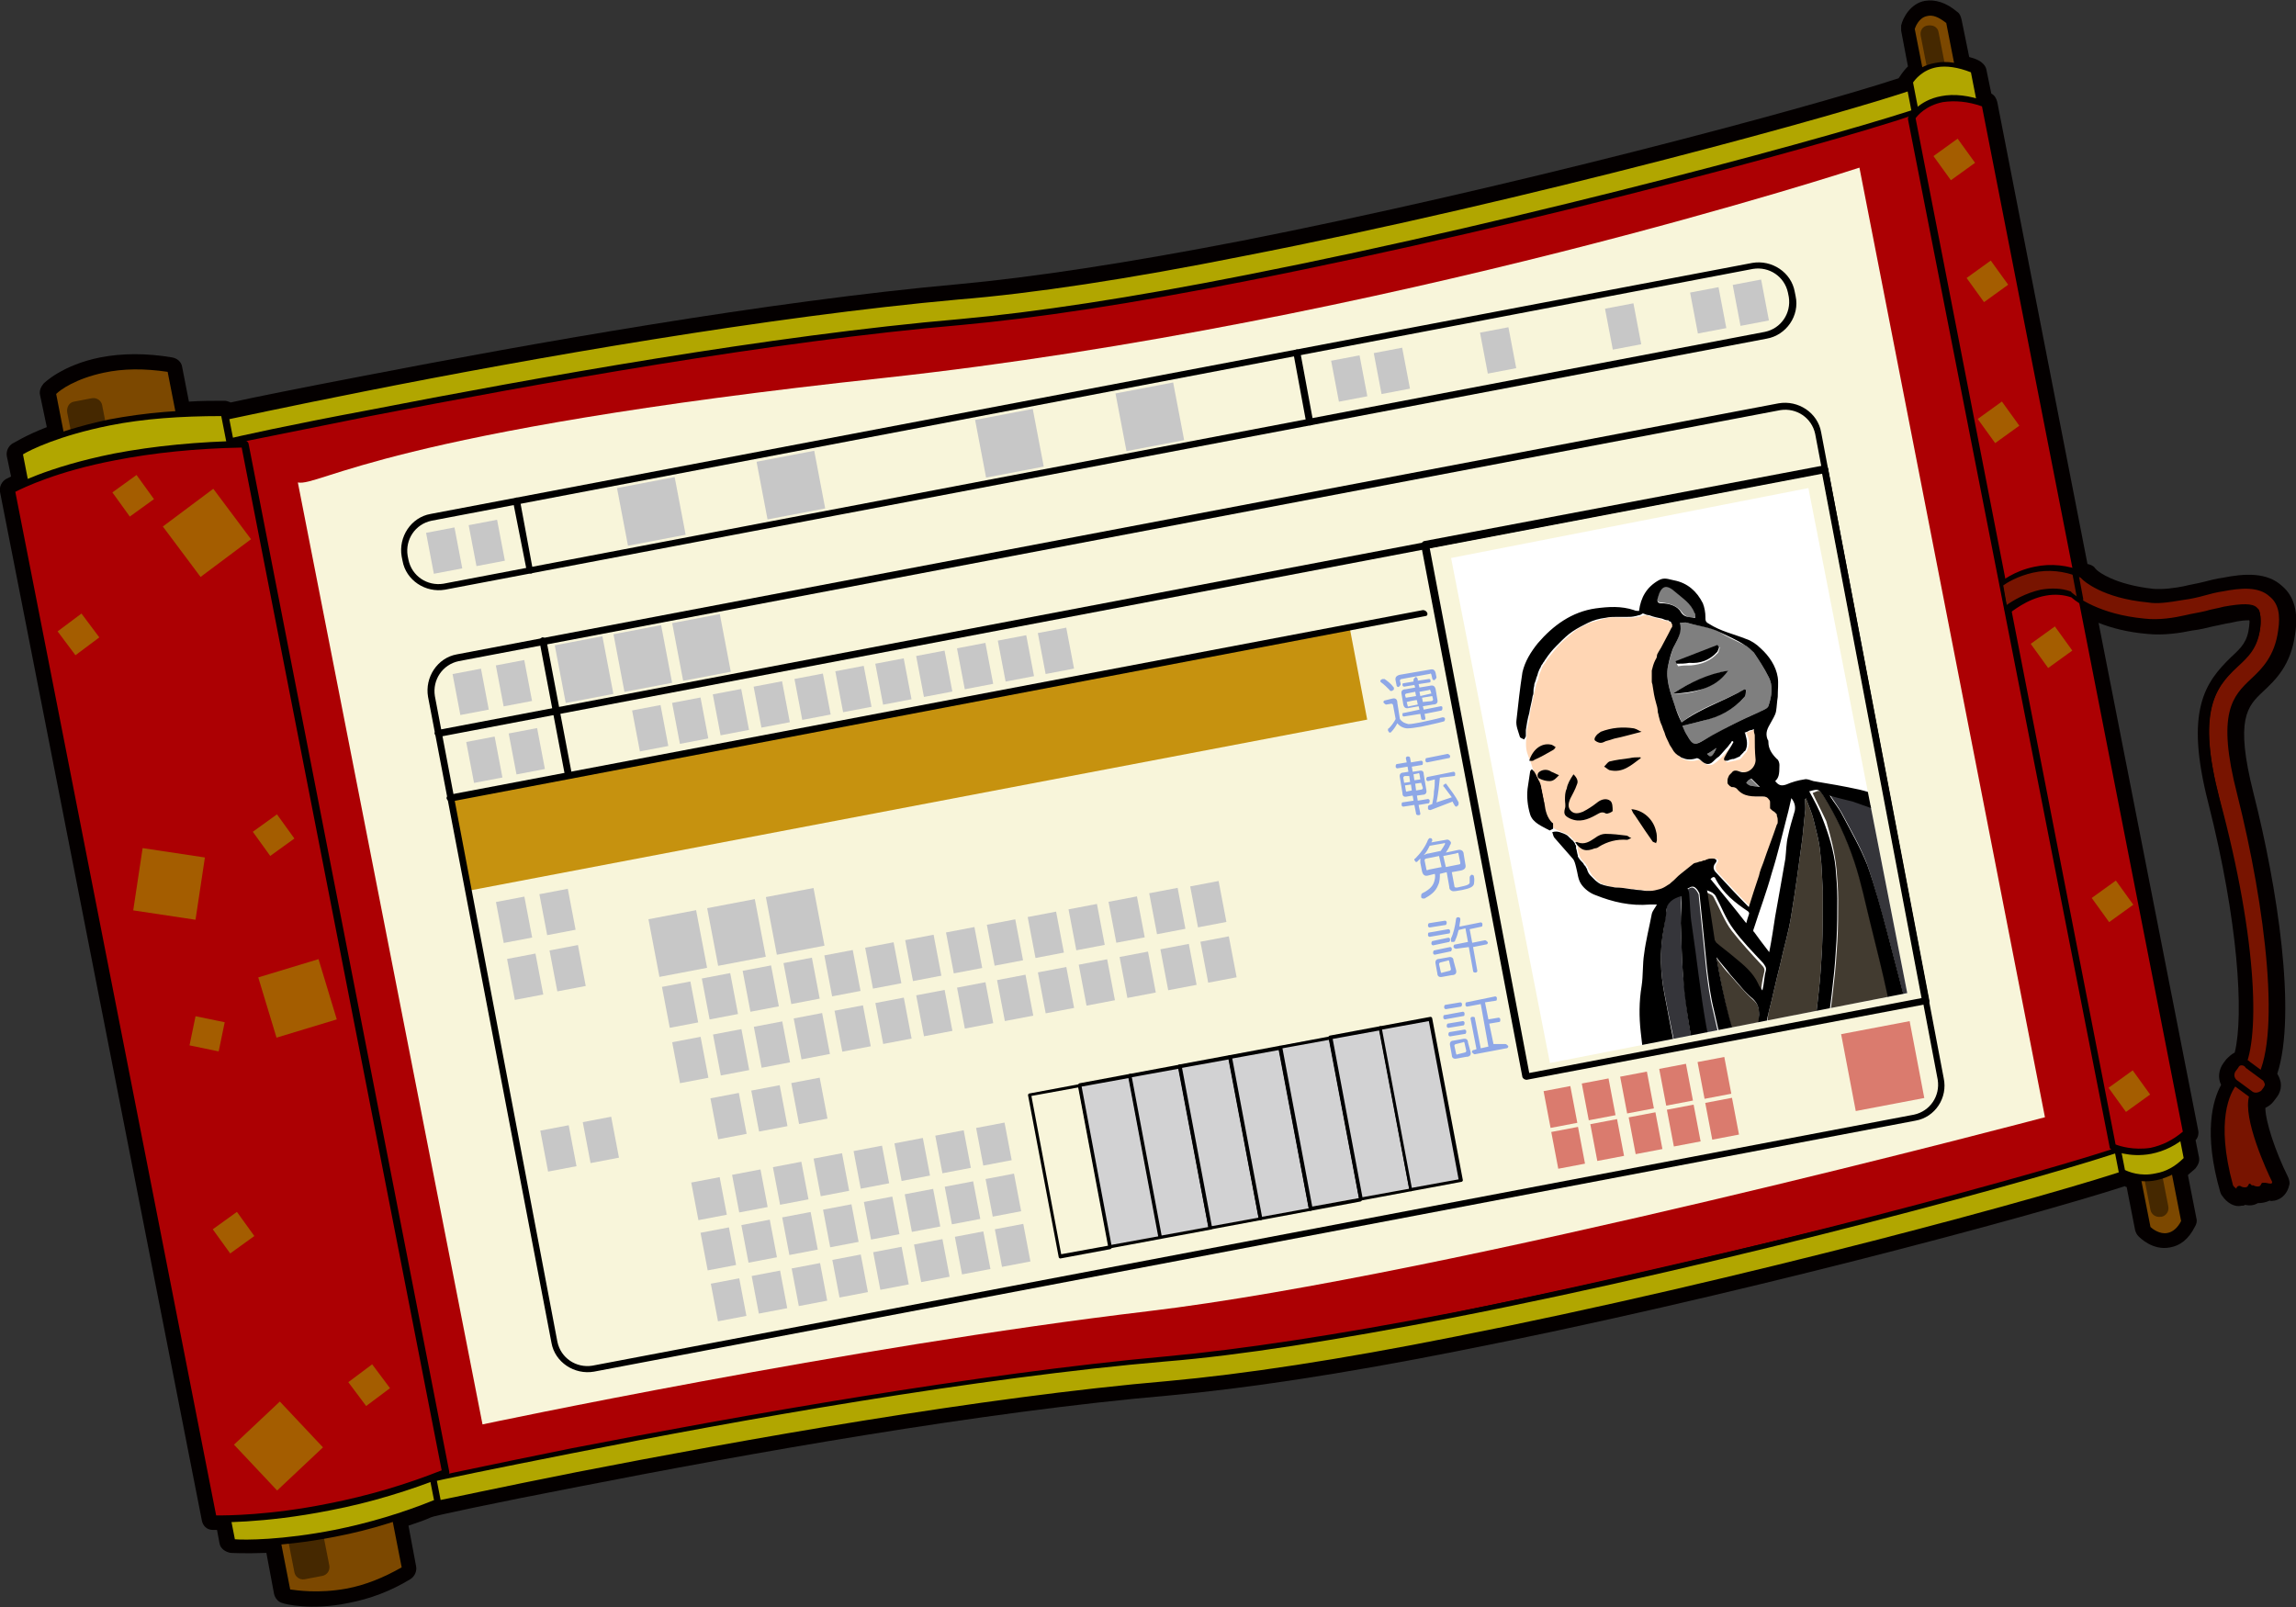 <?xml version="1.0" encoding="utf-8"?>
<!-- Generator: Adobe Illustrator 27.5.0, SVG Export Plug-In . SVG Version: 6.00 Build 0)  -->
<svg version="1.1" id="_レイヤー_2" xmlns="http://www.w3.org/2000/svg" xmlns:xlink="http://www.w3.org/1999/xlink" x="0px"
	 y="0px" viewBox="0 0 269.8 188.9" style="enable-background:new 0 0 269.8 188.9;" xml:space="preserve">
<rect x="0" y="0" width="269.8" height="188.9" fill="#333333" stroke="none"/>
<style type="text/css">
	.st0{fill:#040000;}
	.st1{fill:#7C4800;}
	.st2{fill:#452800;}
	.st3{fill:#AC0003;}
	.st4{fill:#F8F5DA;}
	.st5{fill:#B1A600;}
	.st6{fill:#781400;}
	.st7{fill:#A45D00;}
	.st8{fill:#C6920F;}
	.st9{fill:#C7C7C7;}
	.st10{fill:#DA7B6E;}
	.st11{fill:#D2D2D3;}
	.st12{fill:#8EA7E7;}
	.st13{fill:#FFFFFF;}
	.st14{clip-path:url(#SVGID_00000115493399805076925750000003829222268714664872_);}
	.st15{fill:#FFD6B4;}
	.st16{fill:#35353A;}
	.st17{fill:#302B23;}
	.st18{fill:#C1C1C1;}
	.st19{fill:#423B30;}
	.st20{fill:#202023;}
	.st21{fill:#7F7F7F;}
</style>
<g id="Main">
	<path class="st0" d="M267.1,69.8c-1.8-1.6-4.7-0.9-8-0.2c-2.2,0.5-4.6,1.1-6.4,0.9c-5.4-0.5-7.4-2.6-7.4-2.6l-0.2-0.2l-0.3-0.1
		c-0.3-0.1-0.5-0.2-0.8-0.3l-10.8-55.1c-0.2-0.1-0.4-0.1-0.6-0.2l-0.7-3.7c-0.6-0.3-1.2-0.4-1.8-0.6l-1-5.3
		c-3.5-2.8-4.3,0.8-4.3,0.8l1,5.1c-1,0.6-1.4,1.4-1.4,1.4l0.1,0.4c-13.9,4.6-77.7,21.6-111.8,24.6C79.8,37.7,34,47.3,26.4,48.9
		l-0.1-0.3c-1.9,0-3.6,0-5.3,0.1l-1-5.3c-9.7-1.5-13.8,2.7-13.8,2.7l1,5c-3.3,1.1-4.9,2.1-4.9,2.1l0.7,3.5c-1,0.5-1.5,0.7-1.5,0.7
		l23.7,120.9c0,0,0.6,0,1.7,0l0.5,2.8c0,0,2,0.1,5.3-0.1l1.2,6c0,0,6.6,1.7,13.8-2.7l-1.2-6.1c1.3-0.4,2.6-0.9,4-1.4v0
		c0.5-0.1,51.4-11.2,86.9-14.3c9.5-0.8,21.3-2.7,33.7-5.2c32.3-6.3,68.5-16.1,78.8-19.6c0.3,0.1,0.8,0.3,1.4,0.4l1.2,6
		c0,0,2.4,2.5,4.3-0.9l-1.2-6.1c0.5-0.3,1-0.7,1.5-1.2l-0.5-2.8c0.1-0.1,0.3-0.2,0.5-0.4l-12.2-62.4c1.4,0.9,3.8,2,7.8,2.4
		c2.3,0.2,4.9-0.4,7.3-0.9c2.2-0.5,5-1.1,5.7-0.5c0.3,0.3,0.4,1,0.2,2.1c-0.3,2.3-1.3,3.2-2.5,4.4c-2.9,2.7-4.8,5.6-2.3,15.8
		c3.8,14.9,4.3,26.7,2.8,30.9c-0.4,0-0.7,0.1-1,0.4l-0.3,0.4c-0.4,0.5-0.3,1.1,0.2,1.5l0.2,0.1c-0.7,0.8-2.8,4.2-0.5,12.3
		c0,0,0.7,1.1,1.1,0.3c0,0,1.2,0.5,1.4-0.3c0,0,1.1,0.5,1.4-0.3c0,0,1.2,0.6,1.4-0.5c0,0-3.8-7.8-2.6-10.1c0.4,0.1,0.8-0.1,1-0.4
		l0.3-0.4c0.4-0.5,0.3-1.1-0.2-1.5l-0.2-0.2c2.5-5.8,0.6-20.7-2.5-33c-2.4-9.5-0.5-11.3,1.5-13.2c1.4-1.3,2.9-2.8,3.3-5.9
		C268.5,72.2,268.1,70.7,267.1,69.8L267.1,69.8z"/>
	<path class="st0" d="M255,146.6c-2,0.4-3.5-1.1-3.7-1.3c-0.2-0.2-0.3-0.4-0.4-0.7l-1-5.1c-0.1,0-0.1,0-0.2-0.1
		c-11.1,3.6-46.9,13.2-78.5,19.4c-13.6,2.7-25,4.4-33.8,5.2c-22,1.9-49.9,6.9-69.3,10.7c-10.4,2-17.3,3.5-17.4,3.6c0,0,0,0,0,0
		c-0.9,0.4-1.8,0.7-2.7,1l0.9,4.8c0.1,0.6-0.2,1.2-0.7,1.5c-2.3,1.4-4.7,2.3-7.3,2.8c-4.4,0.9-7.5,0.1-7.7,0c-0.5-0.1-0.9-0.6-1-1.1
		l-0.9-4.8c-2.6,0.1-4.2,0-4.2,0c-0.6-0.1-1.2-0.5-1.3-1.1l-0.3-1.6c-0.3,0-0.5,0-0.5,0c-0.7,0-1.2-0.5-1.3-1.2L0,57.8
		c-0.1-0.6,0.2-1.2,0.7-1.5c0,0,0.2-0.1,0.6-0.3l-0.5-2.4C0.7,53,1,52.4,1.5,52.1c0.1,0,1.4-0.9,4-1.9l-0.8-3.8
		c-0.1-0.5,0.1-0.9,0.4-1.3c0.1-0.1,2.2-2.2,6.7-3.1c2.6-0.5,5.4-0.5,8.4,0c0.6,0.1,1.1,0.5,1.2,1.1l0.8,4.1
		c1.4-0.1,2.8-0.1,4.2-0.1c0.2,0,0.5,0.1,0.7,0.2c2.7-0.6,8.2-1.7,15.5-3.1c19.6-3.8,47.7-8.8,70-10.8c8.7-0.8,19.9-2.5,33.3-5.1
		c31-6.1,65.9-15.4,77.2-19.1c0,0,0,0,0,0c0.1-0.1,0.4-0.7,1.1-1.4l-0.8-4.2c0-0.2,0-0.4,0-0.6c0.2-0.9,1.1-2.6,2.8-2.9
		c1.2-0.2,2.5,0.2,3.8,1.3c0.3,0.2,0.4,0.5,0.5,0.9l0.9,4.4c0.4,0.1,0.7,0.2,1.1,0.4c0.4,0.2,0.8,0.6,0.9,1l0.6,2.9
		c0.4,0.2,0.6,0.6,0.7,1l10.6,54.3c0,0,0,0,0.1,0l0.3,0.1c0.2,0.1,0.4,0.2,0.5,0.4l0.2,0.2c0.2,0.2,2.1,1.7,6.6,2.2
		c1.2,0.1,2.6-0.1,3.6-0.3c0.8-0.2,1.5-0.3,2.3-0.5c0.8-0.2,1.5-0.4,2.3-0.5c2.5-0.5,5.2-0.7,7,1c1.4,1.2,1.9,3.1,1.5,5.6
		c-0.5,3.7-2.3,5.4-3.8,6.8c-1.8,1.7-3.3,3.2-1.1,11.9c2.8,11,5.1,25.9,2.8,33c0.2,0.3,0.3,0.6,0.4,1c0.1,0.7-0.1,1.3-0.5,1.8
		l-0.3,0.4c-0.3,0.4-0.6,0.6-1,0.8c0,1.5,1.1,5,2.7,8.2c0.1,0.3,0.2,0.6,0.1,0.9c-0.2,0.9-0.8,1.6-1.7,1.8c-0.2,0-0.4,0.1-0.6,0
		c-0.4,0.2-0.9,0.3-1.4,0.3c-0.5,0.3-1,0.3-1.5,0.2c-0.1,0.1-0.2,0.1-0.4,0.1c-0.8,0.2-1.7-0.3-2.3-1.2c-0.1-0.1-0.1-0.2-0.2-0.4
		c-2-6.9-0.9-10.8,0.1-12.6c-0.4-0.8-0.3-1.8,0.3-2.6l0.3-0.4c0.3-0.3,0.6-0.6,1-0.8c1.1-4.4,0.4-15.5-3.1-29.3
		c-2.8-10.9-0.4-14.2,2.7-17.2c1.2-1.1,1.9-1.8,2.1-3.6c0-0.3,0.1-0.6,0-0.7c-0.3,0-1,0-2.2,0.3c-0.7,0.1-1.4,0.3-2,0.4
		c-0.8,0.2-1.6,0.4-2.5,0.5c-1.4,0.3-3.4,0.6-5.3,0.4c-2.3-0.2-4.2-0.7-5.7-1.3l11.7,59.6c0.1,0.4,0,0.9-0.3,1.2l0.4,2
		c0.1,0.5-0.1,0.9-0.4,1.3c-0.3,0.3-0.6,0.5-0.9,0.8l1,5.1c0.1,0.3,0,0.7-0.2,1C257.2,145.6,256.2,146.4,255,146.6L255,146.6
		L255,146.6z M253.7,143.6c0.2,0.1,0.5,0.3,0.8,0.2c0.2,0,0.5-0.2,0.7-0.6l-1.1-5.5c-0.1-0.6,0.1-1.2,0.6-1.5
		c0.2-0.1,0.4-0.3,0.6-0.5l-0.4-2c-0.1-0.4,0-0.9,0.3-1.2L243.2,71c-0.1-0.6,0.1-1.1,0.6-1.5c0.2-0.2,0.5-0.2,0.8-0.2
		c-0.2-0.2-0.4-0.3-0.4-0.4c0,0,0,0,0,0c-0.2-0.1-0.4-0.2-0.6-0.2c-0.5-0.2-0.9-0.6-1-1.1l-10.6-54.3c-0.4-0.2-0.6-0.6-0.7-1
		l-0.6-2.9c-0.3-0.1-0.6-0.2-0.8-0.2c-0.6-0.1-1-0.6-1.1-1.1l-0.9-4.7c-0.7-0.5-1-0.4-1.1-0.4c-0.2,0-0.4,0.3-0.5,0.5l0.9,4.7
		c0.1,0.6-0.1,1.1-0.6,1.5c-0.3,0.2-0.5,0.4-0.7,0.6c0,0.6-0.4,1.2-1,1.4c-10.4,3.5-46.5,13.2-78.5,19.5
		c-13.6,2.7-24.9,4.4-33.6,5.2C90.6,38.2,62.6,43.2,43.1,47c-8.1,1.6-14.1,2.9-16.3,3.3c-0.4,0.1-0.8,0-1.1-0.2c0,0-0.1-0.1-0.1-0.1
		c-1.5,0-2.9,0-4.4,0.1c-0.7,0-1.4-0.5-1.5-1.2l-0.8-4.3c-2.3-0.3-4.5-0.2-6.4,0.2c-2.4,0.5-3.9,1.3-4.7,1.9l0.8,4.2
		c0.1,0.7-0.3,1.4-0.9,1.6c-1.8,0.6-3,1.2-3.8,1.5l0.5,2.5c0.1,0.7-0.2,1.3-0.8,1.6c-0.2,0.1-0.3,0.2-0.5,0.2L26.3,177
		c0.1,0,0.3,0,0.5,0c0.7,0,1.3,0.5,1.4,1.2l0.3,1.6c0.9,0,2.3,0,4-0.1c0.7-0.1,1.4,0.4,1.5,1.1l1,5c1.1,0.1,3.1,0.3,5.5-0.2
		c1.9-0.4,3.7-1,5.5-2l-1-5.1c-0.1-0.7,0.3-1.4,1-1.6c1.3-0.4,2.6-0.9,3.9-1.4c0.2-0.1,0.3-0.1,0.5-0.1c1.3-0.3,7.8-1.7,17.2-3.5
		c19.6-3.8,47.5-8.8,69.6-10.7c8.7-0.8,20-2.5,33.5-5.1c32-6.3,68.2-16,78.6-19.5c0.3-0.1,0.7-0.1,1,0c0.2,0.1,0.6,0.2,1.1,0.3
		c0.6,0.1,1.1,0.6,1.2,1.1L253.7,143.6L253.7,143.6L253.7,143.6z M263.4,138.5c0.1,0,0.2,0,0.4,0.1c0.1-0.1,0.2-0.2,0.3-0.2
		c0.3-0.1,0.7-0.2,1-0.1c0.1-0.1,0.2-0.2,0.4-0.2c-1.1-2.4-2.6-6.6-2.2-9C262.7,130.3,262,133.2,263.4,138.5L263.4,138.5
		L263.4,138.5z M263.7,126.3c0.2,0.2,0.4,0.5,0.4,0.9c0,0.2,0,0.3,0,0.4c0.2-0.1,0.5-0.2,0.8-0.2c-0.4-0.3-0.5-0.9-0.4-1.3
		C264.2,126.2,264,126.3,263.7,126.3L263.7,126.3L263.7,126.3z"/>
	<path class="st1" d="M47.6,184.4L20,43.4c-9.7-1.5-13.8,2.7-13.8,2.7l27.6,141C33.8,187.1,40.4,188.8,47.6,184.4z"/>
	<path class="st0" d="M40.9,187.5L40.9,187.5c-4.1,0.8-7.1,0.1-7.2,0.1c-0.1,0-0.2-0.1-0.3-0.3L5.8,46.2c0-0.1,0-0.2,0.1-0.3
		c0.1-0.1,2-2,6.1-2.8c2.4-0.5,5.1-0.5,8,0c0.2,0,0.3,0.1,0.3,0.3l27.6,141c0,0.1,0,0.3-0.2,0.4C45.6,186.1,43.3,187,40.9,187.5
		L40.9,187.5L40.9,187.5z M34.1,186.8c0.8,0.1,3.3,0.5,6.6-0.1l0,0c2.2-0.4,4.4-1.3,6.5-2.5L19.7,43.7c-2.7-0.4-5.2-0.4-7.5,0.1
		c-3.3,0.7-5.1,2-5.6,2.5L34.1,186.8L34.1,186.8L34.1,186.8z"/>
	<path class="st1" d="M256.7,143.5l-27.6-141c-3.5-2.8-4.3,0.9-4.3,0.9l27.6,141C252.4,144.4,254.8,146.8,256.7,143.5L256.7,143.5z"
		/>
	<path class="st0" d="M254.8,145.6L254.8,145.6c-1.5,0.3-2.7-0.9-2.7-1c-0.1-0.1-0.1-0.1-0.1-0.2l-27.6-141c0,0,0-0.1,0-0.2
		c0-0.1,0.5-1.8,2-2.1c0.9-0.2,1.9,0.2,3,1.1c0.1,0.1,0.1,0.1,0.1,0.2l27.6,141c0,0.1,0,0.2,0,0.3
		C256.4,144.8,255.7,145.4,254.8,145.6L254.8,145.6z M252.7,144.2c0.2,0.2,1.1,0.9,2,0.7l0,0c0.6-0.1,1.2-0.6,1.6-1.4L228.7,2.7
		c-0.9-0.7-1.6-1-2.3-0.8c-0.9,0.2-1.3,1.2-1.4,1.5L252.7,144.2L252.7,144.2L252.7,144.2z"/>
	<path class="st2" d="M8.7,47.2l2.1-0.4c0.6-0.1,1.1,0.3,1.2,0.8l26.7,136.4c0.1,0.6-0.3,1.1-0.8,1.2l-2.1,0.4
		c-0.6,0.1-1.1-0.3-1.2-0.8L7.9,48.5C7.8,47.9,8.1,47.3,8.7,47.2z"/>
	<path class="st2" d="M226.5,3L226.5,3c0.7-0.1,1.2,0.2,1.3,0.8l27,138c0.1,0.6-0.3,1.1-0.8,1.2l-0.1,0c-0.6,0.1-1.1-0.3-1.2-0.8
		l-27-138C225.6,3.6,225.9,3.1,226.5,3z"/>
	<path class="st3" d="M24.8,50.8l24.4,124.6c0,0,47-10,85.6-14.5s115.4-25.1,115.4-25.1L225.6,10.3c0,0-61,20.2-125.3,27.1
		C36.1,44.2,27.7,51.5,24.8,50.8L24.8,50.8z"/>
	<path class="st0" d="M164.3,156.4c-11.8,2.3-21.7,3.9-29.4,4.8C110.5,164,83,169,64.3,172.7c-9.1,1.8-15,3-15,3
		c-0.1,0-0.2,0-0.3-0.1c-0.1-0.1-0.1-0.1-0.2-0.2L24.4,50.9c0-0.1,0-0.2,0.1-0.3s0.2-0.1,0.3-0.1c0.6,0.1,1.7-0.2,3.9-0.9
		c3.5-1.1,9.9-3.2,22.3-5.6c13.1-2.6,29.7-4.9,49.2-7c15.1-1.6,31.2-4.1,48-7.4c43.1-8.4,76.9-19.6,77.2-19.7c0.1,0,0.2,0,0.3,0
		c0.1,0.1,0.2,0.1,0.2,0.2l24.6,125.5c0,0.2-0.1,0.4-0.3,0.4C249.8,136.3,202.8,148.8,164.3,156.4L164.3,156.4L164.3,156.4z
		 M64.1,171.9c18.8-3.7,46.3-8.6,70.7-11.5c7.7-0.9,17.6-2.5,29.4-4.8c36.8-7.2,81.3-19,85.6-20.1L225.3,10.7
		c-4,1.3-36.3,11.6-76.9,19.6c-16.8,3.3-33,5.8-48,7.4c-19.5,2.1-36.1,4.4-49.2,7c-12.3,2.4-18.8,4.5-22.2,5.6c-1.9,0.6-3,0.9-3.7,1
		l24.2,123.7C50.9,174.6,56.3,173.5,64.1,171.9L64.1,171.9L64.1,171.9z"/>
	<path class="st4" d="M35,56.7l21.7,110.7c0,0,42.9-9.1,78.2-13.3s105.4-22.8,105.4-22.8L218.5,19.7c0,0-55.8,18.3-114.5,24.7
		C45.3,50.7,37.6,57.2,35,56.7L35,56.7z"/>
	<path class="st5" d="M146.6,32.6c-12.4,2.4-24.2,4.3-33.7,5.2C77.4,40.9,26.5,52,26,52.1l-0.6-2.9C25.9,49,77,37.9,112.6,34.8
		c35.4-3.1,102.7-21.2,113.2-25l1,2.8C219,15.4,180.6,26,146.6,32.6L146.6,32.6L146.6,32.6z"/>
	<path class="st0" d="M146.6,33c-13.6,2.7-24.9,4.4-33.7,5.2C90.8,40.1,63,45.1,43.5,48.9c-10.5,2.1-17.3,3.5-17.4,3.5
		c-0.2,0-0.4-0.1-0.5-0.3L25,49.2c0-0.2,0.1-0.4,0.3-0.5c0.1,0,7-1.5,17.4-3.6c19.6-3.8,47.7-8.8,69.9-10.8
		c8.7-0.8,19.9-2.5,33.4-5.1c33.8-6.6,71.9-17.1,79.6-19.9c0.2-0.1,0.4,0,0.5,0.2l1,2.8c0,0.1,0,0.2,0,0.3s-0.1,0.2-0.2,0.2
		C219.1,15.8,180.7,26.3,146.6,33L146.6,33L146.6,33z M43.3,48.2c19.5-3.8,47.4-8.8,69.5-10.7c8.8-0.8,20.1-2.5,33.7-5.2
		c33.6-6.6,71.3-16.9,79.8-19.9l-0.8-2.1c-8.5,3-46,13.3-79.4,19.8c-13.5,2.7-24.8,4.4-33.5,5.1c-22.2,2-50.2,6.9-69.8,10.8
		c-9.1,1.8-15.5,3.2-17,3.5l0.5,2.2C27.8,51.3,34.2,49.9,43.3,48.2C43.3,48.2,43.3,48.2,43.3,48.2z"/>
	<path class="st5" d="M171,157.5c-12.4,2.4-24.2,4.3-33.7,5.2c-35.5,3.1-86.4,14.2-86.9,14.3l-0.6-2.9c0.5-0.1,51.6-11.2,87.3-14.3
		c35.4-3.1,102.7-21.2,113.1-25.1l1,2.8C243.5,140.3,205,150.8,171,157.5L171,157.5L171,157.5z"/>
	<path class="st0" d="M171.1,157.9L171.1,157.9c-13.6,2.7-25,4.4-33.7,5.2c-22.1,1.9-49.9,6.9-69.4,10.7
		c-10.5,2.1-17.3,3.5-17.4,3.6c-0.1,0-0.2,0-0.3-0.1c-0.1-0.1-0.1-0.1-0.2-0.2l-0.6-2.9c0-0.2,0.1-0.4,0.3-0.4c0.1,0,7-1.5,17.4-3.6
		c19.6-3.8,47.7-8.8,69.9-10.8c8.7-0.8,19.9-2.5,33.4-5.1c33.8-6.6,71.9-17.1,79.6-19.9c0.2-0.1,0.4,0,0.5,0.2l1,2.8
		c0,0.1,0,0.2,0,0.3s-0.1,0.2-0.2,0.2C243.6,140.7,205.2,151.2,171.1,157.9L171.1,157.9L171.1,157.9z M67.8,173
		c19.5-3.8,47.4-8.8,69.5-10.7c8.8-0.8,20.1-2.5,33.6-5.2l0.1,0.4l-0.1-0.4c33.6-6.6,71.3-16.9,79.8-19.9l-0.8-2.1
		c-8.5,3-46,13.3-79.4,19.8c-13.5,2.6-24.8,4.4-33.5,5.1c-22.2,1.9-50.2,6.9-69.8,10.8c-9.1,1.8-15.5,3.1-17,3.5l0.5,2.2
		C52.3,176.2,58.7,174.8,67.8,173L67.8,173L67.8,173z"/>
	<path class="st5" d="M51.4,176.5l-25-127.9C10,48.4,2.2,53.3,2.2,53.3l25,127.9C27.3,181.2,38.4,182.1,51.4,176.5z"/>
	<path class="st0" d="M39.4,180.6L39.4,180.6c-7.1,1.4-12.1,1.1-12.2,1.1c-0.2,0-0.3-0.1-0.3-0.3l-25-128c0-0.2,0-0.3,0.2-0.4
		c0.1-0.1,3.6-2.2,10.7-3.7c4.2-0.8,8.7-1.2,13.6-1.1c0.2,0,0.3,0.1,0.4,0.3l25,127.9c0,0.2-0.1,0.4-0.2,0.4
		C47.7,178.5,43.6,179.8,39.4,180.6L39.4,180.6L39.4,180.6z M27.6,180.9c1.1,0.1,5.6,0.1,11.7-1.1l0,0c4-0.8,8-2,11.7-3.5L26,48.9
		c-4.7,0-9.1,0.3-13.1,1.1c-6,1.2-9.4,2.9-10.2,3.4L27.6,180.9L27.6,180.9z"/>
	<path class="st3" d="M52.4,173.1L28.7,52.2c-18.5,0.2-27.3,5.3-27.3,5.3l23.7,120.9C25.1,178.5,37.5,179,52.4,173.1L52.4,173.1z"/>
	<path class="st0" d="M38.8,177.5L38.8,177.5c-8,1.6-13.7,1.4-13.7,1.4c-0.2,0-0.3-0.1-0.4-0.3L1.1,57.6c0-0.2,0-0.3,0.2-0.4
		c0.2-0.1,4.1-2.3,12.1-3.9c4.7-0.9,9.9-1.4,15.4-1.5c0.2,0,0.3,0.1,0.4,0.3L52.8,173c0,0.2-0.1,0.4-0.2,0.4
		C48.1,175.2,43.5,176.6,38.8,177.5L38.8,177.5L38.8,177.5z M25.4,178.1c1.2,0,6.3,0,13.2-1.4l0,0c4.6-0.9,9-2.2,13.3-3.9L28.4,52.6
		c-5.3,0.1-10.3,0.6-14.9,1.5c-6.8,1.3-10.7,3.2-11.7,3.7L25.4,178.1L25.4,178.1L25.4,178.1z"/>
	<path class="st5" d="M257,136.3L231.9,8.3c-5.6-2.3-7.6,1.5-7.6,1.5l25.1,127.9C249.4,137.8,253.2,140,257,136.3z"/>
	<path class="st0" d="M253.4,138.7L253.4,138.7c-2.4,0.5-4.1-0.6-4.2-0.6c-0.1-0.1-0.2-0.1-0.2-0.2L224,9.9c0-0.1,0-0.2,0-0.2
		c0-0.1,1-1.9,3.4-2.3c1.4-0.3,2.9,0,4.7,0.7c0.1,0,0.2,0.2,0.2,0.3l25.1,128c0,0.1,0,0.2-0.1,0.3
		C256.1,137.7,254.8,138.4,253.4,138.7L253.4,138.7L253.4,138.7z M249.7,137.5c0.4,0.2,1.8,0.8,3.6,0.4l0,0c1.2-0.2,2.3-0.8,3.3-1.8
		l-25-127.6c-1.5-0.6-2.9-0.8-4-0.6c-1.7,0.3-2.6,1.5-2.8,1.8L249.7,137.5L249.7,137.5L249.7,137.5z"/>
	<path class="st3" d="M256.9,133.1L233.2,12.2c-6.2-2.2-8.6,1.7-8.6,1.7l23.7,120.9C248.3,134.8,252.6,136.9,256.9,133.1z"/>
	<path class="st0" d="M252.8,135.6L252.8,135.6c-2.6,0.5-4.6-0.4-4.7-0.5c-0.1-0.1-0.2-0.1-0.2-0.3L224.2,14c0-0.1,0-0.2,0.1-0.3
		c0.1-0.1,1.1-1.9,3.8-2.4c1.5-0.3,3.3-0.1,5.2,0.6c0.1,0,0.2,0.1,0.2,0.3L257.2,133c0,0.1,0,0.3-0.1,0.4
		C255.8,134.6,254.3,135.3,252.8,135.6L252.8,135.6L252.8,135.6z M248.6,134.5c0.5,0.2,2.1,0.7,4.1,0.4l0,0c1.4-0.3,2.6-0.9,3.8-1.9
		L232.9,12.5c-1.7-0.6-3.2-0.7-4.6-0.5c-2,0.4-3,1.6-3.2,1.9L248.6,134.5L248.6,134.5L248.6,134.5z"/>
	<path class="st6" d="M265,127.7l-2-1.7c2.2-2.6,2-15.3-2.2-32.1c-2.6-10.2-0.6-13.1,2.3-15.8c1.2-1.2,2.2-2.1,2.5-4.4
		c0.1-1,0-1.8-0.2-2.1c-0.7-0.7-3.5-0.1-5.7,0.5c-2.3,0.5-5,1.1-7.3,0.9c-5.4-0.5-8.1-2.5-8.9-3.2c-3.7-1.3-7.5,1.8-7.6,1.9
		l-0.6-3.1c0.2-0.2,4.1-3.2,9.4-1.1l0.3,0.1l0.2,0.2c0,0,2.1,2.1,7.4,2.6c1.9,0.2,4.2-0.3,6.4-0.9c3.4-0.8,6.3-1.4,8,0.2
		c1,0.9,1.4,2.3,1.1,4.3c-0.4,3.2-2,4.7-3.3,5.9c-2,1.9-3.9,3.7-1.5,13.2C266.8,106.8,268.7,123.3,265,127.7L265,127.7L265,127.7z"
		/>
	<path class="st0" d="M265.1,128.1C265.1,128.1,265.1,128.1,265.1,128.1c-0.1,0-0.2,0-0.3-0.1l-2-1.7c-0.2-0.1-0.2-0.4,0-0.5
		c2.1-2.5,1.9-15.3-2.3-31.7c-2.6-10.4-0.6-13.4,2.4-16.2c1.2-1.2,2.1-2,2.4-4.2c0.2-1.1,0-1.6-0.1-1.7c-0.2-0.2-1-0.4-3.3,0.1
		c-0.7,0.1-1.4,0.3-2.1,0.4c-0.8,0.2-1.6,0.4-2.4,0.5c-1.3,0.2-3.2,0.6-5,0.4c-5.3-0.5-8.1-2.4-9-3.2c-0.9-0.3-1.9-0.4-3-0.2
		c-2.3,0.4-4.1,2-4.2,2c-0.1,0.1-0.2,0.1-0.4,0.1c-0.1,0-0.2-0.2-0.2-0.3l-0.6-3.1c0-0.1,0-0.3,0.1-0.3c0,0,1.5-1.3,4-1.8
		c1.9-0.4,3.9-0.2,5.8,0.6l0.3,0.1c0.1,0,0.1,0.1,0.1,0.1l0.2,0.2c0,0,2,2,7.2,2.5c1,0.1,2.3,0,4-0.3c0.8-0.2,1.6-0.3,2.4-0.5
		c0.8-0.2,1.5-0.3,2.3-0.5c2.3-0.4,4.6-0.7,6.1,0.7c1.1,1,1.5,2.5,1.2,4.7c-0.5,3.3-2,4.8-3.5,6.2c-1.9,1.8-3.8,3.6-1.4,12.9
		c3.4,13.6,5.4,30.2,1.6,34.7C265.3,128,265.2,128.1,265.1,128.1L265.1,128.1L265.1,128.1z M263.5,126l1.4,1.2
		c3.3-4.7,1.3-20.7-2-33.8c-2.5-9.7-0.5-11.6,1.6-13.6c1.3-1.2,2.8-2.7,3.2-5.7c0.3-1.9,0-3.2-1-4c-1.3-1.2-3.4-1-5.5-0.6
		c-0.7,0.1-1.5,0.3-2.2,0.5s-1.6,0.4-2.4,0.5c-1.8,0.3-3.1,0.5-4.2,0.3c-5.4-0.5-7.6-2.6-7.7-2.7l-0.2-0.2l-0.2-0.1
		c-1.8-0.7-3.6-0.9-5.4-0.5c-1.8,0.4-3.1,1.2-3.5,1.5l0.4,2.3c0.7-0.5,2.2-1.4,4-1.8c1.2-0.2,2.4-0.2,3.5,0.2c0,0,0.1,0,0.1,0.1
		c0.7,0.6,3.3,2.6,8.6,3.1c1.7,0.2,3.5-0.1,4.8-0.4c0.8-0.2,1.6-0.3,2.4-0.5c0.6-0.2,1.4-0.3,2.1-0.5c2.2-0.4,3.4-0.4,3.9,0.1
		c0.5,0.5,0.5,1.6,0.4,2.4c-0.3,2.4-1.4,3.4-2.7,4.6c-2.8,2.6-4.7,5.4-2.1,15.4C265.4,110.8,265.6,122.8,263.5,126L263.5,126
		L263.5,126z"/>
	<path class="st0" d="M244.5,70.8c-0.2,0-0.4-0.1-0.4-0.3l-0.6-3.2c0-0.2,0.1-0.4,0.3-0.4s0.4,0.1,0.4,0.3l0.6,3.2
		C244.8,70.6,244.7,70.8,244.5,70.8L244.5,70.8z"/>
	<path class="st6" d="M262.9,127.1c0,0-3.4,2.9-0.7,12.5c0,0,0.7,1.1,1.1,0.3c0,0,1.2,0.5,1.4-0.3c0,0,1.1,0.5,1.4-0.3
		c0,0,1.2,0.6,1.4-0.5c0,0-3.8-7.8-2.6-10.1L262.9,127.1L262.9,127.1z"/>
	<path class="st0" d="M265.7,140.2c-0.3,0.1-0.6,0-0.8-0.1c-0.1,0.2-0.3,0.3-0.6,0.3c-0.3,0.1-0.6,0-0.9-0.1
		c-0.1,0.1-0.2,0.2-0.4,0.2c-0.6,0.1-1-0.6-1.2-0.8c0,0,0-0.1,0-0.1c-2.8-9.7,0.6-12.8,0.8-12.9s0.4-0.1,0.5,0l2,1.7
		c0.1,0.1,0.2,0.3,0.1,0.4c-0.9,1.8,1.6,7.7,2.6,9.8c0,0.1,0,0.1,0,0.2c-0.1,0.7-0.6,0.9-0.8,0.9l0,0c-0.3,0.1-0.5,0-0.7-0.1
		C266.1,140.1,265.9,140.2,265.7,140.2L265.7,140.2L265.7,140.2z M264.6,139.3c0.1,0,0.2,0,0.2,0c0.1,0.1,0.5,0.2,0.7,0.1
		c0.1,0,0.1-0.1,0.2-0.2c0-0.1,0.1-0.2,0.2-0.2s0.2,0,0.3,0s0.4,0.1,0.6,0.1c0.1,0,0.2,0,0.2-0.2c-0.6-1.2-3.5-7.5-2.7-10.1
		l-1.5-1.3c-0.7,0.9-2.5,4.1-0.4,11.8c0.1,0.2,0.3,0.3,0.4,0.4c0,0,0,0,0-0.1c0.1-0.2,0.3-0.3,0.5-0.2c0.1,0.1,0.5,0.2,0.7,0.1
		c0.1,0,0.1-0.1,0.2-0.2c0-0.1,0.1-0.2,0.2-0.2C264.6,139.3,264.6,139.3,264.6,139.3L264.6,139.3L264.6,139.3z"/>
	<path class="st6" d="M262.3,125.7l0.3-0.5c0.4-0.5,1-0.6,1.5-0.2l1.9,1.4c0.5,0.4,0.6,1,0.2,1.5l-0.3,0.5c-0.4,0.5-1,0.6-1.5,0.2
		l-1.9-1.4C262.1,126.8,262,126.2,262.3,125.7z"/>
	<path class="st0" d="M265.4,129.2c-0.4,0.1-0.8,0-1.1-0.3l-1.9-1.4c-0.6-0.5-0.8-1.4-0.3-2l0.3-0.4c0.2-0.3,0.5-0.5,0.9-0.6
		c0.4-0.1,0.8,0,1.1,0.3l1.9,1.4c0.6,0.5,0.8,1.4,0.3,2l-0.3,0.4C266,128.9,265.7,129.1,265.4,129.2L265.4,129.2z M263.4,125.2
		c-0.2,0-0.3,0.1-0.4,0.3l-0.3,0.4c-0.2,0.3-0.2,0.7,0.1,1l1.9,1.4c0.3,0.2,0.7,0.1,1-0.1l0.3-0.4c0.1-0.2,0.2-0.3,0.1-0.5
		s-0.1-0.3-0.3-0.4l-1.9-1.4C263.8,125.3,263.6,125.2,263.4,125.2L263.4,125.2L263.4,125.2z"/>
	
		<rect x="20.6" y="58.9" transform="matrix(0.801 -0.599 0.599 0.801 -32.646 27.036)" class="st7" width="7.4" height="7.4"/>
	<rect x="7.5" y="72.8" transform="matrix(0.801 -0.599 0.599 0.801 -42.844 20.381)" class="st7" width="3.5" height="3.5"/>
	<rect x="41.6" y="161" transform="matrix(0.801 -0.599 0.599 0.801 -88.831 58.393)" class="st7" width="3.5" height="3.5"/>
	
		<rect x="22.6" y="119.8" transform="matrix(0.202 -0.979 0.979 0.202 -99.579 120.782)" class="st7" width="3.5" height="3.5"/>
	<rect x="25.7" y="143.1" transform="matrix(0.811 -0.585 0.585 0.811 -79.555 43.451)" class="st7" width="3.5" height="3.5"/>
	<rect x="30.4" y="96.4" transform="matrix(0.811 -0.585 0.585 0.811 -51.341 37.357)" class="st7" width="3.5" height="3.5"/>
	<rect x="13.9" y="56.5" transform="matrix(0.811 -0.585 0.585 0.811 -31.119 20.179)" class="st7" width="3.5" height="3.5"/>
	<rect x="227.9" y="17" transform="matrix(0.811 -0.585 0.585 0.811 32.428 137.878)" class="st7" width="3.5" height="3.5"/>
	
		<rect x="246.5" y="104.2" transform="matrix(0.811 -0.585 0.585 0.811 -15.073 165.23)" class="st7" width="3.5" height="3.5"/>
	<rect x="239.3" y="74.3" transform="matrix(0.811 -0.585 0.585 0.811 1.091 155.4)" class="st7" width="3.5" height="3.5"/>
	
		<rect x="248.5" y="126.5" transform="matrix(0.811 -0.585 0.585 0.811 -27.763 170.621)" class="st7" width="3.5" height="3.5"/>
	<rect x="233.1" y="47.9" transform="matrix(0.811 -0.585 0.585 0.811 15.336 146.754)" class="st7" width="3.5" height="3.5"/>
	<rect x="231.8" y="31.3" transform="matrix(0.811 -0.585 0.585 0.811 24.793 142.889)" class="st7" width="3.5" height="3.5"/>
	
		<rect x="16.1" y="100.2" transform="matrix(0.149 -0.989 0.989 0.149 -85.841 107.983)" class="st7" width="7.4" height="7.4"/>
	
		<rect x="31.3" y="113.6" transform="matrix(0.957 -0.29 0.29 0.957 -32.551 15.229)" class="st7" width="7.4" height="7.4"/>
	
		<rect x="29.1" y="166.3" transform="matrix(0.728 -0.685 0.685 0.728 -107.604 68.648)" class="st7" width="7.4" height="7.4"/>
	<path d="M207.6,39.8L52.3,69.3c-2.3,0.4-4.6-1.1-5-3.4l-0.1-0.5c-0.4-2.3,1.1-4.6,3.4-5l155.3-29.5c2.3-0.4,4.6,1.1,5,3.4l0.1,0.5
		C211.5,37.1,209.9,39.4,207.6,39.8z M50.7,61.2c-1.9,0.4-3.1,2.2-2.8,4.1l0.1,0.5c0.4,1.9,2.2,3.1,4.1,2.8L207.4,39
		c1.9-0.4,3.1-2.2,2.8-4.1l-0.1-0.5c-0.4-1.9-2.2-3.1-4.1-2.8L50.7,61.2z"/>
	<path d="M214.5,55.6l-162.9,31c-0.2,0-0.4-0.1-0.5-0.3s0.1-0.4,0.3-0.5l162.9-31c0.2,0,0.4,0.1,0.5,0.3S214.8,55.5,214.5,55.6z"/>
	
		<rect x="53.1" y="83.6" transform="matrix(0.982 -0.187 0.187 0.982 -14.78 21.508)" class="st8" width="107.5" height="11.2"/>
	<path d="M225.1,131.7L69.8,161.2c-2.3,0.4-4.6-1.1-5-3.4L50.3,81.9c-0.4-2.3,1.1-4.6,3.4-5L209,47.4c2.3-0.4,4.6,1.1,5,3.4
		l14.4,75.9C228.9,129,227.4,131.3,225.1,131.7L225.1,131.7z M53.9,77.7c-1.9,0.4-3.1,2.2-2.8,4.1l14.4,75.9
		c0.4,1.9,2.2,3.1,4.1,2.8l155.3-29.5c1.9-0.4,3.1-2.2,2.8-4.1l-14.4-75.9c-0.4-1.9-2.2-3.1-4.1-2.8L53.9,77.7L53.9,77.7z"/>
	<path d="M167.5,72.4L53,94.2c-0.2,0-0.4-0.1-0.5-0.3s0.1-0.4,0.3-0.5l114.4-21.7c0.2,0,0.4,0.1,0.5,0.3S167.7,72.4,167.5,72.4z"/>
	<path d="M66.9,91.5c-0.2,0-0.4-0.1-0.5-0.3l-3-15.8c0-0.2,0.1-0.4,0.3-0.5c0.2,0,0.4,0.1,0.5,0.3l3,15.8
		C67.3,91.3,67.2,91.5,66.9,91.5z"/>
	<path d="M62.4,67.4c-0.2,0-0.4-0.1-0.5-0.3L60.3,59c0-0.2,0.1-0.4,0.3-0.5s0.4,0.1,0.5,0.3l1.5,8.1C62.7,67.2,62.6,67.4,62.4,67.4z
		"/>
	<path d="M154,50c-0.2,0-0.4-0.1-0.5-0.3l-1.5-8.1c0-0.2,0.1-0.4,0.3-0.5s0.4,0.1,0.5,0.3l1.5,8.1C154.4,49.7,154.3,49.9,154,50z"/>
	
		<rect x="50.5" y="62.3" transform="matrix(0.982 -0.187 0.187 0.982 -11.175 10.885)" class="st9" width="3.4" height="4.9"/>
	
		<rect x="55.5" y="61.4" transform="matrix(0.982 -0.187 0.187 0.982 -10.91 11.804)" class="st9" width="3.4" height="4.9"/>
	<rect x="73.1" y="56.7" transform="matrix(0.982 -0.187 0.187 0.982 -9.884 15.349)" class="st9" width="6.9" height="6.9"/>
	<rect x="89.5" y="53.6" transform="matrix(0.982 -0.187 0.187 0.982 -9.01 18.368)" class="st9" width="6.9" height="6.9"/>
	<rect x="115.2" y="48.7" transform="matrix(0.982 -0.187 0.187 0.982 -7.65 23.069)" class="st9" width="6.9" height="6.9"/>
	<rect x="131.7" y="45.6" transform="matrix(0.982 -0.187 0.187 0.982 -6.776 26.09)" class="st9" width="6.9" height="6.9"/>
	
		<rect x="156.9" y="42.1" transform="matrix(0.982 -0.187 0.187 0.982 -5.53 30.394)" class="st9" width="3.4" height="4.9"/>
	<rect x="161.9" y="41.2" transform="matrix(0.982 -0.187 0.187 0.982 -5.262 31.315)" class="st9" width="3.4" height="4.9"/>
	
		<rect x="199.1" y="34.1" transform="matrix(0.982 -0.187 0.187 0.982 -3.292 38.129)" class="st9" width="3.4" height="4.9"/>
	<rect x="204.1" y="33.2" transform="matrix(0.982 -0.187 0.187 0.982 -3.026 39.05)" class="st9" width="3.4" height="4.9"/>
	
		<rect x="174.4" y="38.8" transform="matrix(0.982 -0.187 0.187 0.982 -4.602 33.605)" class="st9" width="3.4" height="4.9"/>
	<rect x="189.1" y="36" transform="matrix(0.982 -0.187 0.187 0.982 -3.825 36.29)" class="st9" width="3.4" height="4.9"/>
	
		<rect x="53.6" y="78.9" transform="matrix(0.982 -0.187 0.187 0.982 -14.21 11.763)" class="st9" width="3.4" height="4.9"/>
	<rect x="58.7" y="77.9" transform="matrix(0.982 -0.187 0.187 0.982 -13.945 12.682)" class="st9" width="3.4" height="4.9"/>
	
		<rect x="65.8" y="75.3" transform="matrix(0.982 -0.187 0.187 0.982 -13.507 14.199)" class="st9" width="5.7" height="6.9"/>
	<rect x="72.7" y="74" transform="matrix(0.982 -0.187 0.187 0.982 -13.14 15.463)" class="st9" width="5.7" height="6.9"/>
	
		<rect x="79.6" y="72.7" transform="matrix(0.982 -0.187 0.187 0.982 -12.775 16.729)" class="st9" width="5.7" height="6.9"/>
	
		<rect x="76.8" y="107.5" transform="matrix(0.982 -0.187 0.187 0.982 -19.32 16.828)" class="st9" width="5.7" height="6.9"/>
	
		<rect x="83.7" y="106.2" transform="matrix(0.982 -0.187 0.187 0.982 -18.954 18.094)" class="st9" width="5.7" height="6.9"/>
	
		<rect x="90.6" y="104.9" transform="matrix(0.982 -0.187 0.187 0.982 -18.589 19.358)" class="st9" width="5.7" height="6.9"/>
	
		<rect x="55.2" y="86.9" transform="matrix(0.982 -0.187 0.187 0.982 -15.671 12.185)" class="st9" width="3.4" height="4.9"/>
	
		<rect x="60.2" y="85.9" transform="matrix(0.982 -0.187 0.187 0.982 -15.404 13.104)" class="st9" width="3.4" height="4.9"/>
	
		<rect x="58.7" y="105.7" transform="matrix(0.982 -0.187 0.187 0.982 -19.131 13.187)" class="st9" width="3.4" height="4.9"/>
	
		<rect x="63.8" y="104.8" transform="matrix(0.982 -0.187 0.187 0.982 -18.866 14.106)" class="st9" width="3.4" height="4.9"/>
	<rect x="60" y="112.4" transform="matrix(0.982 -0.187 0.187 0.982 -20.355 13.542)" class="st9" width="3.4" height="4.9"/>
	<rect x="65" y="111.4" transform="matrix(0.982 -0.187 0.187 0.982 -20.088 14.459)" class="st9" width="3.4" height="4.9"/>
	
		<rect x="63.9" y="132.6" transform="matrix(0.982 -0.187 0.187 0.982 -24.057 14.613)" class="st9" width="3.4" height="4.9"/>
	
		<rect x="68.9" y="131.6" transform="matrix(0.982 -0.187 0.187 0.982 -23.789 15.531)" class="st9" width="3.4" height="4.9"/>
	
		<rect x="74.7" y="83.2" transform="matrix(0.982 -0.187 0.187 0.982 -14.636 15.761)" class="st9" width="3.4" height="4.9"/>
	
		<rect x="79.4" y="82.3" transform="matrix(0.982 -0.187 0.187 0.982 -14.383 16.637)" class="st9" width="3.4" height="4.9"/>
	
		<rect x="84.2" y="81.3" transform="matrix(0.982 -0.187 0.187 0.982 -14.128 17.513)" class="st9" width="3.4" height="4.9"/>
	<rect x="89" y="80.4" transform="matrix(0.982 -0.187 0.187 0.982 -13.875 18.39)" class="st9" width="3.4" height="4.9"/>
	<rect x="93.8" y="79.5" transform="matrix(0.982 -0.187 0.187 0.982 -13.622 19.266)" class="st9" width="3.4" height="4.9"/>
	
		<rect x="98.6" y="78.6" transform="matrix(0.982 -0.187 0.187 0.982 -13.367 20.142)" class="st9" width="3.4" height="4.9"/>
	
		<rect x="103.3" y="77.7" transform="matrix(0.982 -0.187 0.187 0.982 -13.115 21.02)" class="st9" width="3.4" height="4.9"/>
	
		<rect x="108.1" y="76.8" transform="matrix(0.982 -0.187 0.187 0.982 -12.861 21.893)" class="st9" width="3.4" height="4.9"/>
	
		<rect x="112.9" y="75.9" transform="matrix(0.982 -0.187 0.187 0.982 -12.607 22.769)" class="st9" width="3.4" height="4.9"/>
	<rect x="117.7" y="75" transform="matrix(0.982 -0.187 0.187 0.982 -12.354 23.647)" class="st9" width="3.4" height="4.9"/>
	
		<rect x="122.4" y="74.1" transform="matrix(0.982 -0.187 0.187 0.982 -12.099 24.522)" class="st9" width="3.4" height="4.9"/>
	
		<rect x="78.2" y="115.7" transform="matrix(0.982 -0.187 0.187 0.982 -20.641 16.987)" class="st9" width="3.4" height="4.9"/>
	
		<rect x="82.9" y="114.7" transform="matrix(0.982 -0.187 0.187 0.982 -20.388 17.863)" class="st9" width="3.4" height="4.9"/>
	
		<rect x="87.7" y="113.8" transform="matrix(0.982 -0.187 0.187 0.982 -20.135 18.741)" class="st9" width="3.4" height="4.9"/>
	
		<rect x="92.5" y="112.9" transform="matrix(0.982 -0.187 0.187 0.982 -19.881 19.616)" class="st9" width="3.4" height="4.9"/>
	<rect x="97.3" y="112" transform="matrix(0.982 -0.187 0.187 0.982 -19.626 20.494)" class="st9" width="3.4" height="4.9"/>
	
		<rect x="102.1" y="111.1" transform="matrix(0.982 -0.187 0.187 0.982 -19.373 21.369)" class="st9" width="3.4" height="4.9"/>
	
		<rect x="106.8" y="110.2" transform="matrix(0.982 -0.187 0.187 0.982 -19.119 22.243)" class="st9" width="3.4" height="4.9"/>
	
		<rect x="111.6" y="109.3" transform="matrix(0.982 -0.187 0.187 0.982 -18.867 23.121)" class="st9" width="3.4" height="4.9"/>
	
		<rect x="116.4" y="108.4" transform="matrix(0.982 -0.187 0.187 0.982 -18.614 23.997)" class="st9" width="3.4" height="4.9"/>
	
		<rect x="121.2" y="107.5" transform="matrix(0.982 -0.187 0.187 0.982 -18.359 24.873)" class="st9" width="3.4" height="4.9"/>
	
		<rect x="126" y="106.6" transform="matrix(0.982 -0.187 0.187 0.982 -18.105 25.75)" class="st9" width="3.4" height="4.9"/>
	
		<rect x="79.4" y="122.2" transform="matrix(0.982 -0.187 0.187 0.982 -21.835 17.334)" class="st9" width="3.4" height="4.9"/>
	
		<rect x="84.2" y="121.3" transform="matrix(0.982 -0.187 0.187 0.982 -21.582 18.21)" class="st9" width="3.4" height="4.9"/>
	<rect x="89" y="120.4" transform="matrix(0.982 -0.187 0.187 0.982 -21.33 19.084)" class="st9" width="3.4" height="4.9"/>
	
		<rect x="83.9" y="128.8" transform="matrix(0.982 -0.187 0.187 0.982 -22.994 18.286)" class="st9" width="3.4" height="4.9"/>
	<rect x="88.7" y="127.9" transform="matrix(0.982 -0.187 0.187 0.982 -22.739 19.16)" class="st9" width="3.4" height="4.9"/>
	<rect x="93.4" y="127" transform="matrix(0.982 -0.187 0.187 0.982 -22.486 20.038)" class="st9" width="3.4" height="4.9"/>
	
		<rect x="81.6" y="138.7" transform="matrix(0.982 -0.187 0.187 0.982 -24.841 18.032)" class="st9" width="3.4" height="4.5"/>
	
		<rect x="86.4" y="137.8" transform="matrix(0.982 -0.187 0.187 0.982 -24.588 18.908)" class="st9" width="3.4" height="4.5"/>
	
		<rect x="91.2" y="136.9" transform="matrix(0.982 -0.187 0.187 0.982 -24.334 19.786)" class="st9" width="3.4" height="4.5"/>
	<rect x="96" y="135.9" transform="matrix(0.982 -0.187 0.187 0.982 -24.081 20.662)" class="st9" width="3.4" height="4.5"/>
	
		<rect x="100.7" y="135" transform="matrix(0.982 -0.187 0.187 0.982 -23.828 21.539)" class="st9" width="3.4" height="4.5"/>
	
		<rect x="105.5" y="134.1" transform="matrix(0.982 -0.187 0.187 0.982 -23.573 22.415)" class="st9" width="3.4" height="4.5"/>
	
		<rect x="110.3" y="133.2" transform="matrix(0.982 -0.187 0.187 0.982 -23.32 23.291)" class="st9" width="3.4" height="4.5"/>
	
		<rect x="115.1" y="132.3" transform="matrix(0.982 -0.187 0.187 0.982 -23.066 24.168)" class="st9" width="3.4" height="4.5"/>
	
		<rect x="82.7" y="144.6" transform="matrix(0.982 -0.187 0.187 0.982 -25.933 18.348)" class="st9" width="3.4" height="4.5"/>
	
		<rect x="87.5" y="143.7" transform="matrix(0.982 -0.187 0.187 0.982 -25.68 19.224)" class="st9" width="3.4" height="4.5"/>
	
		<rect x="92.3" y="142.8" transform="matrix(0.982 -0.187 0.187 0.982 -25.426 20.102)" class="st9" width="3.4" height="4.5"/>
	
		<rect x="97.1" y="141.9" transform="matrix(0.982 -0.187 0.187 0.982 -25.173 20.977)" class="st9" width="3.4" height="4.5"/>
	
		<rect x="101.9" y="141" transform="matrix(0.982 -0.187 0.187 0.982 -24.918 21.853)" class="st9" width="3.4" height="4.5"/>
	
		<rect x="106.7" y="140.1" transform="matrix(0.982 -0.187 0.187 0.982 -24.665 22.731)" class="st9" width="3.4" height="4.5"/>
	
		<rect x="111.4" y="139.2" transform="matrix(0.982 -0.187 0.187 0.982 -24.411 23.606)" class="st9" width="3.4" height="4.5"/>
	
		<rect x="116.2" y="138.3" transform="matrix(0.982 -0.187 0.187 0.982 -24.156 24.482)" class="st9" width="3.4" height="4.5"/>
	
		<rect x="83.9" y="150.6" transform="matrix(0.982 -0.187 0.187 0.982 -27.023 18.664)" class="st9" width="3.4" height="4.5"/>
	
		<rect x="88.7" y="149.7" transform="matrix(0.982 -0.187 0.187 0.982 -26.77 19.54)" class="st9" width="3.4" height="4.5"/>
	
		<rect x="93.4" y="148.8" transform="matrix(0.982 -0.187 0.187 0.982 -26.518 20.418)" class="st9" width="3.4" height="4.5"/>
	
		<rect x="98.2" y="147.8" transform="matrix(0.982 -0.187 0.187 0.982 -26.263 21.293)" class="st9" width="3.4" height="4.5"/>
	
		<rect x="103" y="146.9" transform="matrix(0.982 -0.187 0.187 0.982 -26.01 22.169)" class="st9" width="3.4" height="4.5"/>
	
		<rect x="107.8" y="146" transform="matrix(0.982 -0.187 0.187 0.982 -25.756 23.047)" class="st9" width="3.4" height="4.5"/>
	
		<rect x="112.6" y="145.1" transform="matrix(0.982 -0.187 0.187 0.982 -25.501 23.922)" class="st9" width="3.4" height="4.5"/>
	
		<rect x="117.3" y="144.2" transform="matrix(0.982 -0.187 0.187 0.982 -25.25 24.798)" class="st9" width="3.4" height="4.5"/>
	
		<rect x="93.7" y="119.4" transform="matrix(0.982 -0.187 0.187 0.982 -21.074 19.961)" class="st9" width="3.4" height="4.9"/>
	
		<rect x="98.5" y="118.5" transform="matrix(0.982 -0.187 0.187 0.982 -20.821 20.837)" class="st9" width="3.4" height="4.9"/>
	
		<rect x="103.3" y="117.6" transform="matrix(0.982 -0.187 0.187 0.982 -20.566 21.712)" class="st9" width="3.4" height="4.9"/>
	
		<rect x="108.1" y="116.7" transform="matrix(0.982 -0.187 0.187 0.982 -20.315 22.59)" class="st9" width="3.4" height="4.9"/>
	
		<rect x="112.9" y="115.8" transform="matrix(0.982 -0.187 0.187 0.982 -20.061 23.466)" class="st9" width="3.4" height="4.9"/>
	
		<rect x="117.6" y="114.9" transform="matrix(0.982 -0.187 0.187 0.982 -19.806 24.344)" class="st9" width="3.4" height="4.9"/>
	<rect x="122.4" y="114" transform="matrix(0.982 -0.187 0.187 0.982 -19.553 25.219)" class="st9" width="3.4" height="4.9"/>
	
		<rect x="127.2" y="113.1" transform="matrix(0.982 -0.187 0.187 0.982 -19.3 26.095)" class="st9" width="3.4" height="4.9"/>
	
		<rect x="130.7" y="105.7" transform="matrix(0.982 -0.187 0.187 0.982 -17.852 26.626)" class="st9" width="3.4" height="4.9"/>
	
		<rect x="135.5" y="104.7" transform="matrix(0.982 -0.187 0.187 0.982 -17.597 27.502)" class="st9" width="3.4" height="4.9"/>
	
		<rect x="140.3" y="103.9" transform="matrix(0.982 -0.187 0.187 0.982 -17.346 28.38)" class="st9" width="3.4" height="4.9"/>
	
		<rect x="181.8" y="128" transform="matrix(0.982 -0.187 0.187 0.982 -21.08 36.536)" class="st10" width="3.2" height="4.4"/>
	
		<rect x="186.3" y="127.1" transform="matrix(0.982 -0.187 0.187 0.982 -20.841 37.364)" class="st10" width="3.2" height="4.4"/>
	
		<rect x="190.8" y="126.3" transform="matrix(0.982 -0.187 0.187 0.982 -20.602 38.189)" class="st10" width="3.2" height="4.4"/>
	
		<rect x="195.4" y="125.4" transform="matrix(0.982 -0.187 0.187 0.982 -20.361 39.016)" class="st10" width="3.2" height="4.4"/>
	
		<rect x="199.9" y="124.6" transform="matrix(0.982 -0.187 0.187 0.982 -20.124 39.841)" class="st10" width="3.2" height="4.4"/>
	
		<rect x="217.2" y="120.8" transform="matrix(0.982 -0.187 0.187 0.982 -19.532 43.529)" class="st10" width="8.2" height="9.2"/>
	
		<rect x="182.7" y="132.8" transform="matrix(0.982 -0.187 0.187 0.982 -21.958 36.79)" class="st10" width="3.2" height="4.4"/>
	
		<rect x="187.3" y="131.9" transform="matrix(0.982 -0.187 0.187 0.982 -21.72 37.618)" class="st10" width="3.2" height="4.4"/>
	
		<rect x="191.8" y="131.1" transform="matrix(0.982 -0.187 0.187 0.982 -21.48 38.443)" class="st10" width="3.2" height="4.4"/>
	
		<rect x="196.3" y="130.2" transform="matrix(0.982 -0.187 0.187 0.982 -21.242 39.27)" class="st10" width="3.2" height="4.4"/>
	
		<rect x="200.8" y="129.4" transform="matrix(0.982 -0.187 0.187 0.982 -21.002 40.095)" class="st10" width="3.2" height="4.4"/>
	
		<rect x="132" y="112.2" transform="matrix(0.982 -0.187 0.187 0.982 -19.044 26.972)" class="st9" width="3.4" height="4.9"/>
	
		<rect x="136.8" y="111.3" transform="matrix(0.982 -0.187 0.187 0.982 -18.793 27.849)" class="st9" width="3.4" height="4.9"/>
	
		<rect x="141.5" y="110.4" transform="matrix(0.982 -0.187 0.187 0.982 -18.538 28.724)" class="st9" width="3.4" height="4.9"/>
	<path d="M130.5,146.8l-5.9,1.1c-0.1,0-0.2-0.1-0.2-0.2l-3.6-19c0-0.1,0.1-0.2,0.2-0.2l5.9-1.1c0.1,0,0.2,0.1,0.2,0.2l3.6,19
		C130.7,146.6,130.6,146.7,130.5,146.8L130.5,146.8z M124.7,147.4l5.5-1l-3.5-18.6l-5.5,1L124.7,147.4z"/>
	
		<rect x="128.6" y="126.8" transform="matrix(0.982 -0.187 0.187 0.982 -23.17 26.965)" class="st11" width="6" height="19.3"/>
	<path d="M136.4,145.6l-5.9,1.1c-0.1,0-0.2-0.1-0.2-0.2l-3.6-19c0-0.1,0.1-0.2,0.2-0.2l5.9-1.1c0.1,0,0.2,0.1,0.2,0.2l3.6,19
		C136.5,145.5,136.5,145.6,136.4,145.6z M130.6,146.3l5.5-1l-3.5-18.6l-5.5,1L130.6,146.3L130.6,146.3z"/>
	
		<rect x="134.5" y="125.7" transform="matrix(0.982 -0.187 0.187 0.982 -22.858 28.045)" class="st11" width="6" height="19.3"/>
	<path d="M142.3,144.5l-5.9,1.1c-0.1,0-0.2-0.1-0.2-0.2l-3.6-19c0-0.1,0.1-0.2,0.2-0.2l5.9-1.1c0.1,0,0.2,0.1,0.2,0.2l3.6,19
		C142.4,144.4,142.4,144.5,142.3,144.5z M136.5,145.2l5.5-1l-3.5-18.6l-5.5,1L136.5,145.2L136.5,145.2z"/>
	
		<rect x="140.4" y="124.6" transform="matrix(0.982 -0.187 0.187 0.982 -22.545 29.126)" class="st11" width="6" height="19.3"/>
	<path d="M148.1,143.4l-5.9,1.1c-0.1,0-0.2-0.1-0.2-0.2l-3.6-19c0-0.1,0.1-0.2,0.2-0.2l5.9-1.1c0.1,0,0.2,0.1,0.2,0.2l3.6,19
		C148.3,143.3,148.3,143.4,148.1,143.4z M142.4,144.1l5.5-1l-3.5-18.6l-5.5,1L142.4,144.1L142.4,144.1z"/>
	
		<rect x="146.2" y="123.5" transform="matrix(0.982 -0.187 0.187 0.982 -22.231 30.204)" class="st11" width="6" height="19.3"/>
	<path d="M154,142.3l-5.9,1.1c-0.1,0-0.2-0.1-0.2-0.2l-3.6-19c0-0.1,0.1-0.2,0.2-0.2l5.9-1.1c0.1,0,0.2,0.1,0.2,0.2l3.6,19
		C154.2,142.2,154.1,142.3,154,142.3z M148.3,143l5.5-1l-3.5-18.6l-5.5,1L148.3,143L148.3,143z"/>
	
		<rect x="152.1" y="122.3" transform="matrix(0.982 -0.187 0.187 0.982 -21.918 31.283)" class="st11" width="6" height="19.3"/>
	<path d="M159.9,141.2l-5.9,1.1c-0.1,0-0.2-0.1-0.2-0.2l-3.6-19c0-0.1,0.1-0.2,0.2-0.2l5.9-1.1c0.1,0,0.2,0.1,0.2,0.2l3.6,19
		C160.1,141,160,141.1,159.9,141.2z M154.2,141.8l5.5-1l-3.5-18.6l-5.5,1L154.2,141.8L154.2,141.8z"/>
	<rect x="158" y="121.2" transform="matrix(0.982 -0.187 0.187 0.982 -21.608 32.363)" class="st11" width="6" height="19.3"/>
	<path d="M165.8,140l-5.9,1.1c-0.1,0-0.2-0.1-0.2-0.2l-3.6-19c0-0.1,0.1-0.2,0.2-0.2l5.9-1.1c0.1,0,0.2,0.1,0.2,0.2l3.6,19
		C166,139.9,165.9,140,165.8,140z M160.1,140.7l5.5-1l-3.5-18.6l-5.5,1L160.1,140.7L160.1,140.7z"/>
	
		<rect x="163.9" y="120.1" transform="matrix(0.982 -0.187 0.187 0.982 -21.295 33.444)" class="st11" width="6" height="19.3"/>
	<path d="M171.7,138.9l-5.9,1.1c-0.1,0-0.2-0.1-0.2-0.2l-3.6-19c0-0.1,0.1-0.2,0.2-0.2l5.9-1.1c0.1,0,0.2,0.1,0.2,0.2l3.6,19
		C171.9,138.8,171.8,138.9,171.7,138.9z M165.9,139.6l5.5-1l-3.5-18.6l-5.5,1L165.9,139.6L165.9,139.6z"/>
	<path class="st12" d="M164.5,84.5c0.3,0.4,0.6,0.5,1,0.6c0.4,0,0.8-0.1,1.4-0.2c0.9-0.2,1.9-0.4,2.6-0.6h0c0.1,0,0.3,0,0.3,0.2v0
		c0,0.2-0.1,0.3-0.2,0.3c-0.7,0.2-1.7,0.4-2.6,0.6c-0.6,0.1-1.2,0.2-1.6,0.2c-0.4,0-0.9-0.2-1.2-0.6c-0.2,0.4-0.5,0.8-0.7,1
		c0,0-0.1,0.1-0.1,0.1c-0.1,0-0.2,0-0.2-0.1c-0.1-0.1-0.1-0.1-0.1-0.2c0-0.1,0-0.2,0.1-0.2c0.3-0.3,0.6-0.7,0.8-1.1l-0.3-1.6
		c0-0.1-0.1-0.2-0.2-0.2l-0.6,0.1c-0.1,0-0.2-0.1-0.3-0.2s0-0.3,0.2-0.3l0.8-0.2c0.4-0.1,0.6,0.1,0.6,0.5L164.5,84.5L164.5,84.5z
		 M163.7,80.7c0.1,0.1,0.1,0.1,0.1,0.2c0,0.1,0,0.2-0.1,0.2c-0.1,0.1-0.1,0.1-0.2,0.1c-0.1,0-0.2,0-0.2-0.1c-0.3-0.3-0.7-0.7-1-0.9
		c0,0-0.1-0.1-0.1-0.1c0-0.1,0-0.2,0.1-0.2c0.1-0.1,0.1-0.1,0.2-0.1s0.1,0,0.2,0C163,80,163.5,80.4,163.7,80.7L163.7,80.7z
		 M168,78.7c0.4-0.1,0.6,0,0.7,0.4l0.1,0.5c0,0.1-0.1,0.2-0.2,0.3s-0.3,0-0.3-0.2l-0.1-0.4c0-0.1-0.1-0.2-0.2-0.1l-3.3,0.6
		c-0.1,0-0.2,0.1-0.2,0.2l0.1,0.4c0,0.1-0.1,0.2-0.2,0.3s-0.3,0-0.3-0.2l-0.1-0.5c-0.1-0.4,0.1-0.6,0.5-0.7L168,78.7L168,78.7z
		 M166.2,80.5l-1.2,0.2c-0.1,0-0.2-0.1-0.2-0.2s0-0.2,0.1-0.2l1.2-0.2l0-0.2c0-0.1,0.1-0.2,0.2-0.3s0.2,0,0.3,0.2l0,0.2l1.3-0.2
		c0.1,0,0.2,0,0.2,0.2c0,0.1,0,0.2-0.1,0.2l-1.3,0.2l0.1,0.4l1.2-0.2c0.4-0.1,0.6,0,0.7,0.4l0.2,1.2c0.1,0.4-0.1,0.6-0.5,0.6
		l-1.2,0.2l0.1,0.4l2-0.4c0.1,0,0.2,0,0.2,0.2c0,0.1,0,0.2-0.1,0.3l-2,0.4l0.1,0.5c0,0.1,0,0.2-0.2,0.2s-0.3,0-0.3-0.2l-0.1-0.5
		l-1.9,0.3c-0.1,0-0.2,0-0.2-0.2s0-0.2,0.1-0.2l1.9-0.4l-0.1-0.4l-1.1,0.2c-0.4,0.1-0.6,0-0.7-0.4l-0.2-1.2
		c-0.1-0.4,0.1-0.6,0.5-0.6l1.1-0.2L166.2,80.5L166.2,80.5z M165.3,81.5c-0.1,0-0.2,0.1-0.2,0.2l0.1,0.3l1.2-0.2l-0.1-0.5
		L165.3,81.5L165.3,81.5z M165.3,82.5l0.1,0.4c0,0.1,0.1,0.2,0.2,0.1l1-0.2l-0.1-0.5C166.5,82.2,165.3,82.5,165.3,82.5z M168.2,81.5
		l-0.1-0.3c0-0.1-0.1-0.2-0.2-0.1l-1.1,0.2l0.1,0.5L168.2,81.5L168.2,81.5z M168.2,82.4c0.1,0,0.2-0.1,0.2-0.2l-0.1-0.4l-1.2,0.2
		l0.1,0.5L168.2,82.4L168.2,82.4z"/>
	<path class="st12" d="M164.2,90.3c-0.1,0-0.2-0.1-0.2-0.2s0-0.2,0.1-0.3l1.2-0.2l-0.1-0.5c0-0.1,0.1-0.2,0.2-0.2s0.3,0,0.3,0.2
		l0.1,0.5l1.2-0.2c0.1,0,0.2,0.1,0.2,0.2c0,0.1,0,0.3-0.1,0.3l-1.2,0.2l0.1,0.6l0.7-0.1c0.4-0.1,0.6,0,0.6,0.4l0.3,1.8
		c0.1,0.4-0.1,0.6-0.4,0.6l-0.7,0.1l0.1,0.6l1.2-0.2c0.1,0,0.2,0.1,0.2,0.2s0,0.2-0.1,0.3l-1.2,0.2l0.2,1c0,0.1,0,0.2-0.2,0.2
		c-0.1,0-0.3,0-0.3-0.2l-0.2-1l-1.3,0.2c-0.1,0-0.2-0.1-0.2-0.2s0-0.3,0.1-0.3l1.3-0.2l-0.1-0.6l-0.6,0.1c-0.4,0.1-0.6,0-0.6-0.4
		l-0.3-1.8c-0.1-0.4,0.1-0.6,0.4-0.6l0.6-0.1l-0.1-0.6L164.2,90.3L164.2,90.3z M165.1,91.2c-0.1,0-0.2,0.1-0.2,0.2l0.1,0.6l0.7-0.1
		l-0.1-0.7L165.1,91.2L165.1,91.2z M165.8,92.2l-0.7,0.1l0.1,0.6c0,0.1,0.1,0.2,0.2,0.1l0.5-0.1L165.8,92.2L165.8,92.2z M166.2,91.7
		l0.7-0.1l-0.1-0.6c0-0.1-0.1-0.2-0.2-0.1l-0.5,0.1L166.2,91.7z M167,92.8c0.1,0,0.2-0.1,0.2-0.2L167,92l-0.7,0.1l0.1,0.8L167,92.8
		L167,92.8z M169.2,91.4c-0.1,1-0.2,1.9-0.4,2.9c0.6-0.2,1.2-0.4,1.8-0.6c-0.3-0.4-0.6-0.8-0.9-1.2c0,0-0.1-0.1-0.1-0.1
		c0-0.1,0-0.2,0.1-0.2c0.1,0,0.1-0.1,0.1-0.1c0.1,0,0.2,0,0.2,0.1c0.5,0.7,1,1.3,1.4,2.1c0,0,0,0.1,0,0.1c0,0.1,0,0.2-0.1,0.3
		c-0.1,0-0.1,0-0.1,0.1c-0.1,0-0.2,0-0.3-0.2c-0.1-0.2-0.2-0.3-0.2-0.4c-0.8,0.3-1.8,0.7-2.6,1h0c-0.1,0-0.3,0-0.3-0.2v-0.1
		c0-0.2,0-0.2,0.2-0.3c0.1,0,0.2-0.1,0.3-0.1c0.1-0.5,0.2-1,0.2-1.5c0.1-0.5,0.1-1,0.1-1.4l-0.8,0.2c-0.1,0-0.2-0.1-0.2-0.2
		c0-0.1,0-0.3,0.2-0.3l3-0.6c0.1,0,0.2,0.1,0.2,0.2c0,0.2,0,0.3-0.1,0.3L169.2,91.4L169.2,91.4z M170.1,88.6c0.1,0,0.2,0.1,0.3,0.2
		c0,0.2,0,0.3-0.2,0.3l-2.5,0.5c-0.1,0-0.2-0.1-0.2-0.2c0-0.1,0-0.3,0.1-0.3L170.1,88.6L170.1,88.6z"/>
	<path class="st12" d="M166.9,101.4c0-0.2,0-0.3,0-0.5c-0.1,0.1-0.2,0.2-0.3,0.3c0,0-0.1,0.1-0.1,0.1c-0.1,0-0.2,0-0.2-0.1
		c0,0-0.1-0.1-0.1-0.1c0-0.1,0-0.2,0.1-0.2c0.6-0.6,1.2-1.4,1.5-2.2c0.1-0.1,0.1-0.2,0.2-0.2c0,0,0.1,0,0.1,0c0.1,0,0.2,0.1,0.2,0.2
		c0,0,0,0.1,0,0.1c0,0.1-0.1,0.1-0.1,0.2l1.7-0.3c0.3-0.1,0.5,0.1,0.6,0.3c0,0.1,0,0.2-0.1,0.3c-0.1,0.3-0.3,0.6-0.5,0.9l1.4-0.3
		c0.4-0.1,0.7,0.1,0.7,0.5l0.2,1.2c0.1,0.4-0.1,0.6-0.5,0.7l-1.1,0.2l0.3,1.6c0,0.2,0.1,0.3,0.8,0.1c0.5-0.1,0.8-0.2,0.9-0.3
		c0.1-0.1,0.1-0.1,0.1-0.2c0,0,0-0.1,0-0.1c0-0.1,0-0.3,0-0.5c0-0.1,0.1-0.2,0.2-0.3h0c0.2,0,0.3,0.1,0.3,0.2l0,0
		c0.1,0.4,0,0.8,0,0.9c-0.1,0.3-0.4,0.5-1.4,0.7c-0.6,0.1-1,0.2-1.2,0.1c-0.2-0.1-0.3-0.2-0.3-0.5l-0.3-1.7l-0.8,0.2
		c0,0.4,0,0.9-0.2,1.3c-0.3,0.8-0.9,1.2-1.6,1.6c0,0-0.1,0-0.1,0c-0.1,0-0.3,0-0.3-0.2c0,0,0-0.1,0-0.1c0-0.1,0-0.2,0.1-0.3
		c0.6-0.3,1.2-0.7,1.4-1.3c0.1-0.3,0.2-0.7,0.1-1l-0.8,0.2c-0.4,0.1-0.6-0.1-0.7-0.5L166.9,101.4L166.9,101.4z M168,99.4
		c-0.2,0.4-0.4,0.8-0.7,1.1c0.2-0.1,0.4-0.2,0.6-0.2l1.4-0.3c0.2-0.3,0.4-0.6,0.5-0.8c0-0.1,0-0.1,0-0.1c0,0-0.1-0.1-0.1,0L168,99.4
		L168,99.4z M167.6,100.9c-0.1,0-0.2,0.1-0.2,0.2l0.2,1c0,0.2,0.1,0.2,0.3,0.1l1.5-0.3l-0.3-1.3L167.6,100.9L167.6,100.9z
		 M169.9,101.9l1.5-0.3c0.2,0,0.2-0.1,0.2-0.2l-0.2-1c0-0.2-0.1-0.2-0.3-0.1l-1.5,0.3L169.9,101.9L169.9,101.9z"/>
	<path class="st12" d="M170.2,109.2c0.1,0,0.2,0.1,0.2,0.2s0,0.3-0.1,0.3l-2.3,0.4c-0.1,0-0.2-0.1-0.2-0.2s0-0.3,0.1-0.3
		L170.2,109.2z M168.4,111.1c-0.1,0-0.2-0.1-0.2-0.2s0-0.2,0.1-0.3l1.9-0.4c0.1,0,0.2,0.1,0.2,0.2c0,0.1,0,0.2-0.1,0.3L168.4,111.1
		L168.4,111.1z M169.8,108.2c0.1,0,0.2,0.1,0.2,0.2s0,0.2-0.1,0.3L168,109c-0.1,0-0.2-0.1-0.2-0.2c0-0.1,0-0.2,0.1-0.3L169.8,108.2z
		 M168.6,112.2c-0.1,0-0.2-0.1-0.2-0.2s0-0.2,0.1-0.3l1.9-0.4c0.1,0,0.2,0.1,0.2,0.2c0,0.1,0,0.2-0.1,0.3L168.6,112.2L168.6,112.2z
		 M171.1,114c0.1,0.4-0.1,0.6-0.5,0.6l-1.1,0.2c-0.4,0.1-0.6-0.1-0.6-0.4l-0.2-1.1c-0.1-0.4,0.1-0.6,0.4-0.6l1.1-0.2
		c0.4-0.1,0.6,0.1,0.6,0.4L171.1,114L171.1,114z M169.3,113.1c-0.1,0-0.2,0.1-0.2,0.2l0.2,0.9c0,0.1,0.1,0.2,0.2,0.1l0.8-0.2
		c0.1,0,0.2-0.1,0.2-0.2l-0.2-0.9c0-0.1-0.1-0.2-0.2-0.1L169.3,113.1z M171.1,111.5c-0.1,0-0.3-0.1-0.3-0.2s0-0.3,0.2-0.3l1.5-0.3
		l-0.3-1.6l-0.8,0.2c-0.1,0.4-0.2,0.8-0.4,1.2c0,0.1-0.1,0.2-0.2,0.2c-0.1,0-0.1,0-0.2,0c-0.1,0-0.1-0.1-0.1-0.2c0-0.1,0-0.1,0-0.2
		c0.3-0.6,0.5-1.5,0.6-2.3c0-0.1,0.1-0.2,0.2-0.2c0,0,0.1,0,0.1,0c0.1,0,0.2,0.1,0.2,0.2c0,0,0,0,0,0.1c0,0.2-0.1,0.5-0.1,0.8
		l2.5-0.5c0.1,0,0.2,0.1,0.2,0.2c0,0.1,0,0.3-0.1,0.3l-1.4,0.3l0.3,1.6l1.5-0.3c0.1,0,0.2,0.1,0.3,0.2s0,0.3-0.2,0.3l-1.5,0.3
		l0.5,2.8c0,0.1-0.1,0.2-0.2,0.2s-0.3,0-0.3-0.2l-0.5-2.8L171.1,111.5L171.1,111.5z"/>
	<path class="st12" d="M171.9,118.9c0.1,0,0.2,0.1,0.2,0.2s0,0.3-0.1,0.3l-2.2,0.4c-0.1,0-0.2-0.1-0.2-0.2s0-0.3,0.1-0.3
		L171.9,118.9z M170.2,120.8c-0.1,0-0.2-0.1-0.2-0.2s0-0.2,0.1-0.3l1.8-0.3c0.1,0,0.2,0.1,0.2,0.2c0,0.1,0,0.2-0.1,0.3L170.2,120.8
		L170.2,120.8z M170.4,121.8c-0.1,0-0.2-0.1-0.2-0.2s0-0.2,0.1-0.3l1.8-0.3c0.1,0,0.2,0.1,0.2,0.2c0,0.1,0,0.2-0.1,0.3L170.4,121.8z
		 M172.8,123.6c0.1,0.4-0.1,0.6-0.5,0.6l-1.1,0.2c-0.4,0.1-0.6-0.1-0.6-0.4l-0.2-1.1c-0.1-0.4,0.1-0.6,0.4-0.6l1.1-0.2
		c0.4-0.1,0.6,0.1,0.6,0.4L172.8,123.6L172.8,123.6z M171.6,117.8c0.1,0,0.2,0.1,0.2,0.2s0,0.2-0.1,0.3l-1.8,0.3
		c-0.1,0-0.2-0.1-0.2-0.2c0-0.1,0-0.2,0.1-0.3L171.6,117.8z M171.1,122.7c-0.1,0-0.2,0.1-0.2,0.2l0.2,0.9c0,0.1,0.1,0.2,0.2,0.1
		l0.8-0.2c0.1,0,0.2-0.1,0.2-0.2l-0.2-0.9c0-0.1-0.1-0.2-0.2-0.1L171.1,122.7z M176.9,122.7c0.1,0,0.2,0.1,0.3,0.2s0,0.3-0.2,0.3
		l-3.7,0.7c-0.1,0-0.2-0.1-0.3-0.2s0-0.3,0.2-0.3l0.3-0.1l-0.7-3.6c0-0.1,0.1-0.2,0.2-0.2s0.3,0,0.3,0.1l0.7,3.6l0.9-0.2l-0.9-5
		l-1.6,0.3c-0.1,0-0.2-0.1-0.2-0.2s0-0.3,0.1-0.3l3.4-0.7c0.1,0,0.2,0.1,0.2,0.2s0,0.3-0.1,0.3l-1.3,0.2l0.4,2l1.2-0.2
		c0.1,0,0.2,0.1,0.2,0.2s0,0.3-0.1,0.3l-1.2,0.2l0.5,2.4L176.9,122.7L176.9,122.7z"/>
	<path d="M226.4,118l-47,8.9c-0.2,0-0.4-0.1-0.5-0.3l-11.9-62.5c0-0.2,0.1-0.4,0.3-0.5l47-8.9c0.2,0,0.4,0.1,0.5,0.3l11.9,62.5
		C226.8,117.8,226.6,118,226.4,118L226.4,118z M179.7,126.1l46.1-8.8l-11.7-61.7L168,64.4L179.7,126.1z"/>
	
		<rect x="176" y="60.9" transform="matrix(0.981 -0.192 0.192 0.981 -13.834 39.626)" class="st13" width="42.8" height="60.5"/>
	<g>
		<defs>
			
				<rect id="SVGID_1_" x="176" y="60.9" transform="matrix(0.981 -0.192 0.192 0.981 -13.834 39.626)" width="42.8" height="60.5"/>
		</defs>
		<clipPath id="SVGID_00000077290293619423783570000000436709409938396828_">
			<use xlink:href="#SVGID_1_"  style="overflow:visible;"/>
		</clipPath>
		<g style="clip-path:url(#SVGID_00000077290293619423783570000000436709409938396828_);">
			<path class="st15" d="M184.4,98.2c0,0,0.1,0.1,0.1,0.1l0,0c0.1,0.1,0.1,0.1,0.2,0.2c0,0,0,0,0.1,0.1c0,0,0,0.1,0.1,0.1
				c0,0,0,0.1,0.1,0.1c0,0,0,0,0.1,0.1c0,0,0.1,0.1,0.1,0.1c0,0,0,0,0,0c0,0.1,0.1,0.1,0.1,0.2c0,0,0,0,0,0.1c0,0,0,0.1,0.1,0.1
				c0,0,0,0,0,0.1c0,0.1,0,0.1,0,0.2l0,0c0,0.3,0.1,0.6,0.2,0.8c0,0.1,0.1,0.2,0.1,0.3c0.1,0.2,0.3,0.4,0.5,0.6
				c0.1,0.1,0.2,0.2,0.2,0.3c0,0,0.1,0.1,0.1,0.1c0.1,0.1,0.1,0.1,0.1,0.2c0,0.1,0.1,0.2,0.1,0.2c0.1,0.2,0.3,0.5,0.4,0.7
				c0.1,0.1,0.2,0.2,0.4,0.4c0.1,0.1,0.1,0.1,0.2,0.2c0.1,0.1,0.3,0.2,0.4,0.3c0.1,0,0.1,0.1,0.2,0.1c0.5,0.2,1.1,0.4,1.7,0.4
				c0.6,0.1,1.3,0.1,1.9,0.2c0.3,0,0.6,0.1,0.9,0.1c0.3,0,0.6,0.1,0.9,0.1c0.1,0,0.2,0,0.4,0c0.4,0,0.8-0.1,1.1-0.2
				c0.4-0.1,0.7-0.3,1-0.5c0.1-0.1,0.2-0.2,0.4-0.3c0.4-0.3,0.7-0.6,1.1-1c0.5-0.4,1-0.9,1.5-1.2c0.2-0.1,0.4-0.2,0.6-0.2
				c0.1,0,0.2,0,0.4-0.1c0.1,0,0.2,0,0.4-0.1c0.1,0,0.1,0,0.2-0.1c0.1,0,0.3-0.1,0.5-0.1c0.1,0,0.1,0,0.2,0c0.1,0,0.2,0,0.3,0.1
				c0.1,0,0.1,0.1,0.1,0.1c0,0.1,0,0.2-0.1,0.3c-0.4,0.6-0.1,1,0.2,1.3c1.2,1.3,2.4,2.6,3.7,3.9c0.4-1.2,0.8-2.4,1.2-3.7
				c0.2-0.5,0.4-1,0.5-1.5c0.5-1.5,1.1-3,1.6-4.5c0-0.1,0.1-0.3,0.1-0.4c0-0.2,0-0.4-0.1-0.6c0,0,0-0.1,0-0.1c0-0.1-0.1-0.1-0.1-0.2
				s-0.1-0.1-0.2-0.2c-0.1-0.1-0.2-0.2-0.4-0.3c0,0-0.1-0.1-0.1-0.1l0,0c0-0.1,0-0.1,0-0.2c0-0.1,0-0.2,0-0.3c0-0.1,0-0.2,0-0.2
				c0-0.1-0.1-0.2-0.1-0.3c-0.1-0.2-0.4-0.4-0.8-0.4c-1.1,0-2.2,0.1-3-0.9c-0.1-0.1-0.3-0.1-0.5-0.2c-0.1,0-0.1,0-0.1,0
				c-0.1,0-0.2-0.1-0.2-0.1c0,0-0.1,0-0.1-0.1c-0.1-0.1-0.2-0.3-0.2-0.4c0,0,0-0.1,0-0.1s0-0.1,0-0.1c0-0.2,0.1-0.4,0.2-0.6
				c0.1-0.1,0.2-0.2,0.3-0.3c0.3-0.2,0.6-0.2,1-0.1c0.9,0.3,1.8-0.5,1.8-1.4c0-1,0-1.9-0.1-2.9c0-0.2-0.1-0.3-0.1-0.5
				c0-0.1,0-0.1,0-0.2c-0.1,0.1-0.2,0.1-0.3,0.1c-0.2,0.1-0.4,0.2-0.5,0.2c-0.1,0-0.2,0.1-0.3,0.1c0,0.1,0.1,0.1,0.1,0.2
				c0.3,0.7,0.3,1.2,0,1.9c0,0.1-0.1,0.2-0.2,0.3c-0.2,0.2-0.3,0.4-0.5,0.6c-0.1,0.1-0.2,0.2-0.4,0.2c-0.1,0-0.2,0.1-0.3,0.1
				c-0.1,0-0.1,0-0.1,0c-0.1,0-0.3,0.1-0.4,0.1c-0.1,0-0.2,0-0.3,0.1c-0.1,0-0.3-0.1-0.3-0.1c0-0.1,0-0.1,0-0.2s0-0.1,0.1-0.2
				c0.3-0.6,0.7-1.2,1-1.7c0,0-0.1-0.1-0.1-0.1c0,0,0,0-0.1,0c0,0.1-0.1,0.1-0.1,0.2c-0.1,0.2-0.2,0.3-0.4,0.5
				c-0.3,0.4-0.7,0.8-1,1.1c-0.2,0.2-0.4,0.4-0.7,0.6c-0.5,0.4-1,0.2-1.5-0.2c-0.1-0.1-0.3-0.2-0.4-0.2c-0.6,0.2-1.2,0.1-1.6,0
				c-0.1-0.1-0.3-0.1-0.4-0.2c-0.3-0.2-0.6-0.5-0.9-0.9c-0.1-0.2-0.3-0.5-0.4-0.7c-0.2-0.4-0.4-0.8-0.5-1.2
				c-0.1-0.3-0.2-0.6-0.3-0.8c-0.1-0.4-0.3-0.8-0.4-1.2c0-0.2-0.1-0.3-0.1-0.5c-0.1-0.3-0.2-0.7-0.2-1c-0.1-0.7-0.3-1.3-0.4-2
				c0-0.2-0.1-0.3-0.1-0.5c0-0.3,0-0.5,0-0.8c0-0.1,0-0.2,0-0.3c0-0.1,0-0.2,0-0.2c0.1-0.4,0.2-0.8,0.4-1.2c0.1-0.2,0.1-0.3,0.2-0.5
				c0.1-0.2,0.2-0.3,0.2-0.5c0.1-0.2,0.2-0.3,0.3-0.5c0.3-0.5,0.6-1.1,0.9-1.7c0.1-0.2,0.2-0.4,0.3-0.6c0-0.1,0.1-0.1,0.1-0.2
				c0-0.1,0-0.2,0-0.2c0-0.1,0-0.1-0.1-0.2c-0.1-0.1-0.1-0.2-0.2-0.2c0,0,0,0-0.1,0c-0.1,0-0.1,0-0.1-0.1c-0.2-0.1-0.5-0.2-0.7-0.2
				c-0.5-0.2-1-0.3-1.5-0.4c-0.2-0.1-0.5-0.2-0.7-0.2c0,0,0,0,0,0c0,0-0.1,0-0.1,0c0,0,0,0,0,0c-0.3,0.1-0.5,0.2-0.8,0.2
				c-0.4,0.1-0.7,0.1-1.1,0.1c-0.8,0-1.6-0.1-2.4,0c-0.7,0.2-1.4,0.4-2.1,0.6c-0.6,0.3-1.3,0.6-1.8,1s-1.1,0.9-1.6,1.4
				c-0.1,0.1-0.2,0.2-0.3,0.3c-0.4,0.5-0.9,1.1-1.3,1.6c-0.1,0.2-0.2,0.4-0.4,0.6c-0.2,0.3-0.3,0.6-0.4,0.9
				c-0.1,0.2-0.2,0.4-0.2,0.6s-0.1,0.4-0.2,0.6c0,0.1-0.1,0.2-0.1,0.3c-0.1,0.4-0.2,0.9-0.3,1.3c-0.1,0.7-0.3,1.3-0.4,2
				c-0.1,0.7-0.2,1.3-0.4,2c0,0,0,0,0,0c0,0.1,0,0.1,0,0.1c0,0.1,0,0.2,0,0.3c0,0,0,0.1,0,0.1c0,0.1,0,0.1,0,0.2l0,0c0,0,0,0,0,0
				l0,0c-0.2,1.2,0,1.9,0.2,2.4c0.1,0.2,0.3,0.7,0.5,1.4c0.1,0.2,0.1,0.4,0.1,0.6c0.1,0.1,0.2,0.3,0.2,0.4c0,0,0,0,0,0
				c0.1,0.2,0.1,0.3,0.2,0.4c0,0,0,0,0,0c0.1,0.2,0.1,0.3,0.2,0.4v0c0.1,0.2,0.1,0.3,0.1,0.4c0,0,0,0,0,0c0,0.2,0.1,0.3,0.1,0.5
				c0,0,0,0,0,0c0,0.2,0.1,0.3,0.1,0.5v0c0,0.2,0.1,0.3,0.1,0.5c0,0,0,0,0,0c0,0.2,0.1,0.3,0.1,0.5c0.1,0.8,0.3,1.5,0.9,2.2
				c0,0,0.1,0.1,0.1,0.1c0,0,0,0,0,0c0,0,0,0.1,0,0.1c0,0,0,0,0,0c0,0,0,0.1,0,0.1c0,0,0,0,0,0c0,0,0,0.1,0,0.1c0,0,0,0,0,0
				c0.2,0.2,0.5,0.4,0.8,0.5c0.1,0,0.1,0.1,0.2,0.1c0.3,0.1,0.6,0.2,0.9,0.4l0,0L184.4,98.2z"/>
			<path class="st15" d="M179,188.1c-0.5,2.9-0.9,5.6-1.4,8.4c-0.2,1.5-0.4,1.6-1.9,1.7c-1.8,0.1-3.6,0.3-5.5,0.5
				c-1.6,0.1-3.2,0.1-4.8-0.3c-0.3-0.1-0.6-0.4-0.8-0.6c-0.6-0.9-2.2-1.8-3.3-1.7c0.6,0.4,1.4,0.6,1.9,1.4c-0.3,0-0.6,0-0.9-0.1
				c-1-0.2-1.9-0.4-2.9-0.5c-0.5,0-1,0.2-1.6,0.3c0.8,0.6,1.5,1.2,2.5,1.1c0.7,0,1.4,0,2,0.1c0.4,0.1,0.9,0.1,1,0.6
				c-0.4,0.2-0.7,0.5-1.1,0.7c-0.9,0.4-1.9,1-3,0.4c-0.5-0.2-1-0.5-1.3-0.8c-0.5-0.6-1.1-0.4-1.8-0.4c0.4,0.5,0.8,0.9,1.1,1.3
				c1.1,1.3,2.4,2.3,4.2,2.5c1.2,0.1,2.4,0.2,3.6,0c1.7-0.2,3.2-0.2,4.7,0.8c1.3,0.9,2.8,1.5,3.9,2.6c0.6,0.6,1.5,1.1,2.3,1.4
				c0.6,0.3,1.4,0.5,1.9,0.3c1.1-0.5,1.9-1.5,2.1-2.7c0.2-1.3,0.2-2.6,0.5-3.8c0.4-1.8,1.3-3.4,2.2-5c0.7-1.2,1.4-2.5,2.2-3.7
				c-1.6-1.3-3.1-2.6-4.7-3.8C180,188.5,179.6,187.9,179,188.1L179,188.1z"/>
			<path class="st15" d="M236.3,237.7c0.1-0.3,0.2-0.6,0.3-0.8c-2.8-1.4-5.6-2.9-8.5-4.3c0.4,0.6,0.8,1.1,1.1,1.6
				c1.3,1.9,2.3,3.9,3.2,5.9c0.2,0.5,0.3,1.1,0.2,1.6c-0.4,3-1.8,5.5-3.6,7.8c-0.2,0.3-0.5,0.6-0.9,0.8c-1.3,0.6-2.6,1-3.9,1.5
				c-2.4,1-4.7,2.2-7.5,2.3c0.8,0.8,1.7,0.9,2.5,0.3c0.9-0.6,1.9-0.8,3-0.7c0.2,0,0.3,0.2,0.6,0.3c-0.6,0.3-1.1,0.5-1.5,0.8
				c-0.2,0.1-0.4,0.4-0.6,0.6c1-0.3,1.9-0.6,2.9-0.8c0.3-0.1,0.7-0.1,0.7,0.3c-1,0.3-2,0.6-3,0.9c0,0.1,0,0.2,0,0.2
				c0.4,0.1,0.8,0.3,1.2,0.3c1.8,0,3.5-0.1,5.2-0.2c1.5-0.1,3-0.3,4.5-0.5c0.3-0.1,0.7-0.3,0.9-0.6c0.6-0.8,1.1-1.6,1.6-2.4
				c1.4-2.1,3-4,4.9-5.6c-0.1-0.5-0.3-0.9-0.4-1.4c-0.2-0.8-0.4-1.5-1.4-1.6c-0.3,0-0.5-0.2-0.8-0.3c-0.6-0.2-1-0.6-1.2-1.3
				C235.9,240.9,235.9,239.3,236.3,237.7L236.3,237.7z M237.6,244.4c0.7,0,1.2,0.4,1.6,0.9c0.3,0.5,0,1.1-0.6,1.2
				c-0.2,0-0.4,0-0.6,0c-0.2,0-0.4-0.1-0.5-0.1c0.1-0.2,0.1-0.3,0.2-0.5c-0.1-0.3-0.3-0.6-0.5-0.9
				C237,244.6,237.2,244.3,237.6,244.4L237.6,244.4z"/>
			<path class="st15" d="M273,156.8c-0.1-0.8-0.4-1.5-0.6-2.2c-0.6-2.1-1.3-4.3-1.4-6.6c0-0.6-0.1-1.2-0.5-1.7
				c-0.3-0.3-0.5-0.6-0.7-1c-1.2,0.8-2.6,1.6-3.9,2.4c0.2,0.3,0.4,0.6,0.6,0.9c1.2,1.8,2,3.8,2.1,6c0,0.2-0.1,0.4-0.2,0.6
				c-0.2,0.2-0.6,0.4-0.8,0.6c-1.2,1-2.5,2-3.6,3.1c-1.1,1-1.4,2.4-1.4,3.8c0,0.4-0.2,1,0.3,1.2c0.6,0.2,0.5-0.5,0.7-0.9
				c0.6-1.2,1.4-2.3,2.7-2.8c0.4-0.2,0.9-0.2,1.4-0.4c0,0.1,0.1,0.1,0.1,0.2c0.2,1.3,0.3,2.7-0.2,4c-0.8,2.2-1.8,4.3-2.6,6.4
				c-0.1,0.3-0.2,0.7-0.3,1.1c0,0,0.1,0.1,0.2,0.1c0.3-0.3,0.7-0.6,1-1c0.6-0.7,1.2-1.5,1.7-2.3c0.3-0.4,0.5-0.9,0.7-1.3
				c0.3-0.9,0.5-1.7,0.8-2.6c0.1-0.5,0.5-0.8,1-0.8c0.5,0,0.6,0.4,0.6,0.9c0,0.7,0.1,1.4,0.1,2.1c0.1,1.8-0.1,3.5-1.4,4.9
				c-0.3,0.3-0.4,0.8-0.6,1.2c0.2-0.1,0.4-0.2,0.5-0.3c0.5-0.9,1-1.8,1.6-2.7c0.8-1.3,1.2-2.6,1.4-4.1c0-0.4,0-0.8,0.1-1.2
				c0.1-0.4,0.4-0.6,0.8-0.6c0.4,0,0.5,0.3,0.4,0.6c-0.2,1.3-0.3,2.7-0.6,4c-0.1,0.6-0.4,1.2-0.6,1.9c0.1,0.1,0.1,0.1,0.2,0.2
				c0.4-0.3,0.9-0.5,1.2-0.9c1-1.2,1.5-2.7,1.8-4.2c0.3-1.6,0-3.1-0.8-4.5C274,159.4,273.3,158.2,273,156.8L273,156.8z"/>
			<path class="st16" d="M269.9,144.3c-1.9,1.1-3.8,2.1-5.7,3.2c-3.6,2.1-7,4.4-9.8,7.5c-0.6,0.7-1.2,1.5-1.8,2.3
				c-0.1,0.1-0.1,0.2-0.3,0.5c0-1.3,0.1-2.4,0-3.4c-0.1-2.1-0.2-4.2-0.4-6.4c-0.4-3.8-1.4-7.6-2.8-11.1c-0.1-0.2-0.3-0.3-0.5-0.4
				c-0.1,0.2-0.3,0.4-0.3,0.6c0.2,1.5,0.4,2.9,0.6,4.4c0.3,2.9,0.6,5.9,0.9,8.9c0.2,2.1,0.2,4.3,0.3,6.5c0.1,1.2,0.1,2.5,0,3.8
				c0,1.3-0.2,2.6-0.2,3.9c-0.1,2.3-0.1,4.7,0,7c0,2-0.3,3.9-1.2,5.8c-0.2,0.4-0.3,0.8-0.6,1.2c0-0.3-0.1-0.5-0.1-0.8
				c-0.1-2.4-0.8-4.6-1.5-6.9c-0.4-1.6-0.8-3.2-1.3-4.8c-0.7-2.5-1.5-4.9-2.3-7.4c-0.4-1-1-1.9-1.5-2.9c-0.5-1-1-1.9-1.4-3
				c-1-2.4-1.9-4.9-2.8-7.3c-0.7-1.8-1.4-3.6-2-5.4c-0.5-1.7-0.9-3.4-1.3-5.1c-0.6-2.9-1-5.9-1.6-8.8c-0.4-1.8-0.9-3.6-1.4-5.4
				c-0.5-1.9-1.1-3.9-1.6-5.9c-0.6-2.2-1.2-4.4-1.6-6.6c-0.9-4.1-2.4-7.9-4-11.8c0-0.1-0.1-0.2-0.1-0.5c1.7,0.5,3.2,1,4.8,1.5
				c0.9,0.3,1.8,0.6,2.8,0.8c0.4,0.1,0.9,0.2,1.3,0.3c1.4,0.3,2.2,1.2,3,2.3c0.3,0.5,0.7,0.9,1.1,1.3c0.1,0.1,0.2,0.2,0.3,0.2
				c0.5,0,0.8,0.4,1.1,0.8c1.3,2,3.1,3.3,5,4.6c0.8,0.5,1.5,1.1,2.1,1.9c0.8,1.2,1.8,2,3.1,2.7c1.6,0.8,2.9,2.1,4,3.4
				c1,1.2,2.1,2.4,3.1,3.6c0.2,0.3,0.5,0.5,0.8,0.8c-1,0.9-1,1.4,0.1,2.3c0.8,0.7,1.5,1.3,2.4,1.8c0.3,0.2,0.8,0.4,1.1,0.3
				c0.4,0,0.7,0.1,1,0.4c1.5,1.3,2.8,2.8,3.9,4.4c1.2,1.6,2.1,3.4,2.4,5.5s1.1,3.9,2,5.7c0.5,0.9,0.8,1.9,1.2,2.8
				C270.5,143.9,270.4,144.1,269.9,144.3L269.9,144.3z M247.3,182.9c0.3-3.2-0.1-6.5-1.1-9.6c-0.6-2-1.2-4.1-1.8-6.1
				c-0.5-1.6-1-3.1-1.5-4.7c-0.6-1.8-1.2-3.6-2.2-5.4c-1.1-1.9-2-3.9-2.9-6c-0.9-2.2-1.8-4.4-2.6-6.6c-0.5-1.2-1-2.4-1.3-3.6
				c-0.5-1.6-0.9-3.1-1.2-4.8c-0.4-2.1-0.8-4.1-1.1-6.2c-0.4-2.3-0.7-4.6-1.2-6.8c-0.5-2.4-1.3-4.8-1.9-7.2
				c-0.7-3.1-1.4-6.2-2.1-9.4c-0.8-3.5-1.9-6.9-3.2-10.2c-0.1-0.2-0.3-0.5-0.5-0.6c-1.7-0.6-3.4-1.2-5.1-1.8
				c-0.9-0.3-1.8-0.5-2.7-0.7c0.5,0.8,1.1,1.6,1.5,2.3c1,1.9,2.1,3.8,2.9,5.8c0.9,2.5,1.6,5.2,2.3,7.7c0.6,2.3,1.2,4.6,1.8,6.9
				c0.6,2.3,1.1,4.6,1.6,6.9c0.4,1.9,0.6,3.8,1,5.6c0.3,1.7,0.7,3.4,1,5c0.4,2.4,1.2,4.7,1.9,7c0.6,1.7,1.2,3.5,1.7,5.2
				c0.4,1.2,0.6,2.4,1.4,3.4c1.3,1.7,2.5,3.4,3.7,5.1c1.5,2,2.8,4.2,3.8,6.5c1,2.3,1.8,4.6,2.4,6.9c0.4,1.7,0.8,3.4,1.2,5
				c0.5,2,0.7,4,0.6,6c-0.1,1.7-0.2,3.5-0.4,5.2c-0.1,1.1-0.1,2.3-0.4,3.4c-0.4,1.2-1.2,2.2-1.8,3.3c-0.4,0.6-0.9,1.2-1.3,1.9
				c0.4,0.2,0.8,0.4,1,0.6c1.1,0.8,2.2,1.7,3.3,2.5c0.2,0.2,0.5,0.2,0.8,0.4c0-0.2,0.1-0.3,0.1-0.4c0.1-2.6,0.6-5.1,1.1-7.7
				C246.6,186.3,247.1,184.6,247.3,182.9L247.3,182.9z"/>
			<path class="st16" d="M198.2,105.4c0-0.2-0.1-0.5-0.2-0.7c0.4-0.1,0.7-0.7,1.2-0.2c0.2,0.2,0.3,0.4,0.4,0.6
				c0.3,3,0.6,5.9,0.9,8.9c0.2,1.6,0.4,3.2,0.8,4.8c0.6,2.8,1.3,5.5,2.4,8.1c0.7,1.8,1.1,3.7,1.7,5.5c0.9,2.8,1.8,5.5,2.6,8.3
				c0.1,0.3,0.2,0.6,0.3,0.9c0.1,0.4,0.2,0.7,0.1,1.2c-0.2,0.9-0.4,1.9,0.3,2.7c0.1,0.1,0.1,0.2,0.2,0.3c-0.8,0.4-0.9,1.1-0.9,1.8
				c0,0.8-0.2,1.5-0.7,2.2c-0.1-0.8-0.1-1.5-0.2-2.2c-0.2-2-0.3-4.1-0.8-6.1c-0.4-2-1.2-3.9-1.8-5.9c-0.8-2.3-1.6-4.6-2.2-6.9
				c-0.7-2.7-1.4-5.3-1.9-8c-0.7-3.9-1.1-7.9-1.7-11.9C198.4,107.8,198.4,106.6,198.2,105.4L198.2,105.4z M201.4,151.7
				c-0.2,0.6-0.3,1.3-1.1,1.4c1.4,0.2,2.8,0.4,4.1,0.5c0.6,0.1,1.1,0,1.7,0c0.3,0,0.4-0.3,0.2-0.5c-0.6-0.6-0.3-1.1,0-1.6
				c0.3-0.5,0.2-0.9,0-1.4c0-0.1-0.1-0.3-0.1-0.4c-0.2-1.4-0.5-2.8-0.7-4.2c-0.4-3-1.2-5.8-2.4-8.6c-0.9-2.2-1.7-4.4-2.5-6.6
				c-0.5-1.5-0.8-3-1.1-4.5c-0.4-1.8-0.7-3.5-1-5.3c-0.3-1.9-0.5-3.8-0.7-5.7c-0.2-2.1-0.2-4.3-0.3-6.4c0-1.1,0-2.1,0.1-3.2
				c-1,0.2-1.7,0.7-1.8,1.8c-0.1,0.7-0.2,1.4-0.3,2.1c-0.5,2.6-0.4,5.2,0.1,7.7c0.5,2.7,1.1,5.3,1.6,8c0.4,1.8,0.8,3.6,1.1,5.4
				c0.3,1.7,0.7,3.4,1,5.2c0.3,1.4,0.6,2.8,0.9,4.2c0.4,2.5,0.8,5,1.3,7.5C201.7,148.7,201.9,150.2,201.4,151.7L201.4,151.7z"/>
			<path class="st17" d="M202.6,182.3c-0.9,1.8-1.9,3.6-2.8,5.4c-1,1.8-2,3.5-2.9,5.3c-0.1,0.1,0,0.5,0.1,0.6
				c0.9,0.7,1.8,1.4,2.6,2.1c1.5,1.4,3,2.7,4.2,4.5c0.5,0.8,1,1.5,1.4,2.1c-0.8-6.6-1.6-13.4-2.3-20.1
				C202.7,182.2,202.7,182.3,202.6,182.3L202.6,182.3z"/>
			<path class="st18" d="M236.9,159.3c0.1,0,0.3-0.1,0.4-0.1c0,0,0-0.1-0.1-0.1c0,0,0,0,0,0c0,0-0.1-0.1-0.1-0.1c0,0,0-0.1-0.1-0.1
				s0-0.1-0.1-0.1c0-0.1-0.1-0.1-0.1-0.1c-1.6-1.7-2.8-3.6-3.7-5.6c-0.2-0.4-0.4-0.5-0.8-0.4c-1.9,0.6-3.8,1.1-5.7,1.6
				c-2,0.5-4,0.6-5.9,0c-0.7-0.2-1.3-0.5-1.9-0.8c-1.7-0.6-3.4-1.4-4.9-2.4c-0.7-0.5-1.3-0.9-2-1.5c-0.3,0.8-0.6,1.6-1,2.3
				c-0.1,0.2-0.6,0.5-0.8,0.5c-0.8-0.1-1.2,0.3-1.7,0.7c-0.5,0.4-0.5,0.5,0.1,0.8c0.9,0.5,1.7,1,2.6,1.4c1.7,0.8,3.4,1.5,5.2,2.2
				c1.9,0.7,3.8,1.2,5.6,1.9c1.6,0.6,3.3,0.9,5.1,0.9c1.3-0.1,2.7-0.3,4-0.5c1.9-0.2,3.8-0.4,5.6-0.5c0,0,0.1,0,0.1,0c0,0,0,0,0,0
				C236.8,159.3,236.9,159.3,236.9,159.3L236.9,159.3C237,159.4,237,159.4,236.9,159.3C237,159.3,237,159.3,236.9,159.3L236.9,159.3
				z"/>
			<path d="M213.4,154.8c-1.4-0.3-2.6-0.8-3.3-2.1c-0.3-0.6-0.2-0.9,0.4-1c0.6-0.1,1.1,0,1.7,0.2c1.2,0.3,2.3,1,3,2.1
				c0.3,0.4,0.1,0.6-0.2,0.7C214.5,154.8,213.9,154.8,213.4,154.8L213.4,154.8z"/>
			<path d="M224.4,158c-0.7-0.3-1.4-0.6-2.1-1c-0.2-0.1-0.4-0.4-0.4-0.5c0-0.2,0.3-0.4,0.5-0.4c1.3-0.3,2.7-0.6,4-0.1
				c0.5,0.1,0.9,0.2,1.4,0.4c0.4,0.2,0.5,0.4,0.1,0.7C226.9,157.7,225.7,158.1,224.4,158L224.4,158z"/>
			<path d="M232,157.6c-0.5-0.1-1.2-0.2-1.3-0.9c-0.1-0.6,0.6-0.7,1-0.9c0.8-0.4,1.6-0.3,2.3,0.1c0.4,0.2,0.4,0.5,0.1,0.8
				C233.6,157.4,232.9,157.8,232,157.6L232,157.6z"/>
			<path d="M217.9,156.6c-0.7-0.2-1.3-0.7-1.3-1.1c0-0.4,0.6-0.8,1.2-1c0.6-0.1,1.1,0,1.5,0.4c0.6,0.5,0.6,1-0.1,1.3
				C218.9,156.4,218.4,156.5,217.9,156.6z"/>
			<path class="st19" d="M207.7,121.3c-0.1-0.8,0-1.5,0.1-2.2c0.5-1.9,0.9-3.9,1.4-5.8c0.4-1.9,1-3.8,1.3-5.8c0.5-3,0.9-6,1.3-9
				c0.1-1,0.2-2,0.3-3c0.1-0.5,0-1.1,0-1.6c0,0,0.1,0,0.1-0.1c0.3,0.8,0.7,1.7,0.9,2.5c0.3,1.3,0.7,2.6,0.8,4c0.2,1.5,0.2,3,0.3,4.4
				c0,2.3,0,4.6-0.1,6.9c-0.1,1.7-0.2,3.4-0.4,5.1c-0.2,1.9-0.4,3.8-0.8,5.6c-0.6,2.9-1.5,5.7-2.1,8.5c-0.5,2.2-0.8,4.4-1.2,6.5
				c-0.1,0.7-0.2,1.4-0.4,2.2c-0.1,0-0.1,0-0.2,0c-0.1-0.4-0.3-0.8-0.4-1.2c-0.7-2.8-1.3-5.6-2.1-8.3c-0.3-1,0.2-1.7,0.4-2.5
				C207.5,125.6,207.9,123.5,207.7,121.3L207.7,121.3z M215.8,102.1c0.1,1.2,0.2,2.4,0.2,3.6c0,1.7,0,3.4-0.1,5
				c-0.1,1.6-0.2,3.2-0.4,4.8c-0.2,2-0.5,4.1-0.8,6.1c-0.2,1.1-0.5,2.3-0.7,3.4c-0.4,1.8-0.6,3.6-1,5.3c-0.5,2.1-1,4.2-1.6,6.3
				c-0.4,1.6-1,3.2-1.4,4.8c-0.1,0.4-0.1,0.8,0,1.1c0.4,1.3,0.8,2.6,1.1,3.9c0.3,1.3,0.9,2.4,2.1,3.1c0.8,0.4,1.5,0.9,2.3,1.3
				c1.4,0.6,2.9,1.1,4.4,1.6c1.6,0.5,3.2,1,4.9,0.8c1.6-0.1,3.2-0.4,4.8-0.6c1.1-0.1,2.1-0.3,3.2-0.4c-0.2-0.3-0.3-0.7-0.4-1
				c-0.4-0.7-0.4-1.7-1.4-2c0,0-0.1-0.1-0.1-0.1c-0.2-0.5-0.5-0.9-0.7-1.4c-0.6-1.6-1.2-3.3-1.9-4.9c-0.4-1-0.9-2.1-1.3-3.1
				c-0.5-1.6-1-3.2-1.4-4.8c-0.6-2.3-1.1-4.6-1.6-7c-0.7-3.6-1.3-7.2-2.1-10.8c-0.6-2.8-1.3-5.6-2-8.4c-0.6-2.4-1.1-4.9-1.9-7.3
				c-0.9-2.7-2.1-5.3-3.6-7.7c-0.6-0.9-0.5-0.9-1.4-0.5c0.5,1.1,1.1,2.2,1.6,3.3C215.1,98.2,215.6,100.1,215.8,102.1L215.8,102.1z
				 M236.7,193.5c0.3-2,0.8-3.9,1.5-5.8c0.6-1.5,1.2-2.9,1.6-4.5c0.7-2.2,1.2-4.4,1.8-6.6c0.1-0.4,0.1-1,0-1.4
				c-0.2-1.5-0.5-3-0.8-4.4c-0.5-2.9-1.1-5.7-1.7-8.6c0-0.1,0-0.1,0-0.1c0,0,0-0.1,0-0.1c0,0,0-0.1,0-0.1c0,0,0,0,0,0
				c-0.1-0.3-0.4-0.5-0.5-0.7c-0.3-0.4-0.6-0.8-0.8-1.2c-0.2-0.3-0.3-0.5-0.4-0.8l0,0c-0.1,0-0.3,0.1-0.4,0.1c0,0,0,0,0,0.1l0,0
				c0,0,0,0,0,0c0,0.1,0,0.2,0,0.2c-0.3,0.1-0.6,0.2-0.9,0.2c-2.6,0.2-5.1,1-7.6,1.6c-2,0.4-3.9,0.5-5.8-0.1
				c-1.8-0.6-3.5-1.2-5.2-1.9c-2.1-0.8-4.2-1.7-6.1-2.9c-1.3-0.8-2.6-1.6-3.9-2.4c-0.3,0.1-0.6,0.2-0.9,0.3
				c-1.6,0.1-3.2,0.2-4.7,0.8c-0.2,0.1-0.4,0.1-0.6,0c-0.5-0.3-1-0.1-1.5,0.1c-0.1,0.1-0.3,0.1-0.4,0.1l-0.1-0.1
				c0.3-0.2,0.7-0.4,1-0.5c-1.5-0.1-3-0.1-4.5,0.1c-1.6,0.2-3.2,0.5-4.9,0.7c-0.7,0.1-1.3,0.1-1.8,0.6c-0.1,0.1-0.4,0.1-0.6,0.2
				c-0.6,0.2-1.3,0.2-1.9,0.6c-0.6,0.3-1.1,0.9-1.4,1.4c-0.3,0.6-0.4,1.4-0.6,2.1c-0.4,1.4-0.8,2.8-1.1,4.2
				c-0.4,1.5-0.8,2.9-1.1,4.4c-0.4,2-0.6,4-1,6.1c0,0.3-0.2,0.5-0.3,0.7c-0.1,0.3-0.4,0.6-0.4,0.8c-0.6,2.5-1.2,5.1-2.2,7.5
				c-0.2,0.5-0.3,1-0.5,1.5c1.8-0.1,2.7,0.5,2.7,1.7c1.6,1,3.1,2,4.6,2.9c0.4,0.2,0.8,0.4,1.1,0.6c0.3,0.2,0.6,0.4,0.8,0.6
				c0.1,0.1,0.1,0.4,0.2,0.6c0.8,1,1.7,2,2.4,3.1c0.2,0.4,0.5,0.6,0.9,0.8c0.6,0.2,1.2,0.5,1.8,0.8c0.4-0.8,0.7-1.6,1.1-2.3
				c0.9-1.8,1.9-3.6,2.9-5.4c0.8-1.4,1.6-2.9,2.5-4.3c1.4-2.2,2.7-4.4,4.1-6.7c0.2-0.4,0.5-0.9,0.6-1.4c0.5-2.6,1-5.2,1.5-7.7
				c0.6-2.9,1.3-5.9,2-8.8c0.3-1.2,0.7-2.3,1.1-3.4c0.2-0.5,0.6-0.6,1-0.6c0.4,0,0.5,0.2,0.3,0.5c-0.1,0.3-0.3,0.7-0.4,1
				c-0.4,1.8-0.8,3.5-1.1,5.3c-0.4,2.6-0.9,5.3-1.2,7.9c-0.3,1.7-0.4,3.4-0.7,5.1c-0.6,3.6-0.9,7.2-0.4,10.9
				c0.3,2.1,0.4,4.1,0.5,6.2c0.1,1.6,0.2,3.1,0.4,4.7c0.1,1.3,0.4,2.7,0.5,4c0.2,1.8,0.3,3.7,0.5,5.5c0.2,1.9,0.5,3.8,0.8,5.7
				c0.1,0.6,0.4,1.2,0.6,1.8c0.5,1.2,1.1,2.4,1.6,3.6c0.9,2.2,1.9,4.4,2.9,6.6c0.1,0.2,0.4,0.4,0.6,0.4c2,0,3.9,0.6,5.8,1.4
				c2.7,1.1,5.3,2.4,7.9,3.7c2,1,3.9,2.2,5.8,3.4c0.9,0.5,1.8,1.1,2.8,1.5c1.3,0.6,2.7,1,4,1.5c0.6,0.2,1.1,0.4,1.7,0.6
				c0.6,0.2,1.2,0.4,1.8,0.6c-0.1-1.2-0.3-2.5-0.4-3.7c0-0.1,0-0.1,0-0.2c0-0.1,0-0.2,0-0.3c0-0.1,0-0.1,0-0.1
				c0-0.1,0.1-0.2,0.1-0.3c0,0,0.1-0.1,0.1-0.1c0,0,0.1-0.1,0.1-0.1c0,0,0,0,0.1-0.1c0.1-0.2,0.2-0.4,0.2-0.6
				c-0.2-1.3-0.4-2.6-0.6-3.9c-0.1-0.4-0.2-0.9-0.2-1.3c-0.7-3.6-1.5-7.2-2.2-10.8c-0.6-2.9-1.4-5.7-2.8-8.2c-1.1-2.1-2-4.3-2.7-6.5
				c-0.3-0.8-0.3-1.7-0.1-2.6C236.1,197.2,236.4,195.4,236.7,193.5L236.7,193.5z M200.4,104.8c0.3,2,0.6,3.9,0.9,5.9
				c0,0.1,0.1,0.2,0.2,0.3c0.7,0.6,1.4,1.1,2.1,1.7c1.1,0.8,2.2,1.7,2.8,3.1c0.1,0.3,0.4,0.5,0.5,0.8c0.1-0.8,0.2-1.5,0.4-2.3
				c0.1-0.4,0-0.6-0.3-0.9c-1.2-1.3-2.4-2.6-3.5-4c-0.9-1.2-1.4-2.6-2.1-3.9c-0.1-0.2-0.2-0.3-0.4-0.4c-0.2-0.1-0.4-0.2-0.7-0.3
				C200.5,104.7,200.4,104.7,200.4,104.8L200.4,104.8z M206.7,119.4c0-0.8,0-1.3-0.7-1.9c-1-0.9-1.8-1.9-2.7-2.9
				c-0.6-0.6-1.1-1.3-1.6-2c0.8,4.7,1.8,9.2,3.7,13.8c0.1-0.7,0.2-1.2,0.3-1.8C206.1,122.8,206.7,121.2,206.7,119.4z"/>
			<path class="st20" d="M241.8,181.8c-0.7,2.3-1.4,4.7-2.1,7C241.3,187.1,242.3,183.5,241.8,181.8z"/>
			<path class="st13" d="M205.2,108.5c-1.4-1.8-2.8-3.5-4.2-5.2c0.2-0.3,0.4-0.3,0.6,0c0.9,1.7,2.3,2.8,3.8,3.8
				c0.1,0.1,0.2,0.2,0.1,0.4C205.5,107.8,205.4,108.1,205.2,108.5L205.2,108.5z M207.9,112c0.2-1.5,0.4-2.8,0.7-4.2
				c0.4-2.3,0.8-4.6,1.2-6.8c0.1-0.8,0.1-1.7,0.3-2.6c0.2-1,0.6-2,0.8-3c0.1-0.5,0-1-0.4-1.5c-0.2,0.8-0.3,1.4-0.5,2.1
				c-0.6,2.2-1.1,4.4-1.8,6.7c-0.7,2.2-1.4,4.3-2.1,6.5c0,0.1-0.1,0.3,0,0.4C206.6,110.3,207.2,111.1,207.9,112L207.9,112z"/>
			<path class="st21" d="M207.8,83c0.4-1.2,0.6-2.4,0-3.5c-0.5-1-1.1-1.9-1.7-2.8c-0.3-0.4-0.7-0.7-1.1-0.9c-1-0.5-2-0.9-2.9-1.5
				c-1.2-0.7-2.6-0.7-3.8-1.1c-0.2-0.1-0.5,0-0.9,0c0.2,1.1-0.2,1.8-0.6,2.6c-0.4,0.8-0.6,1.7-0.8,2.5c-0.3,1.6,0.3,3.1,0.8,4.6
				c0.2,0.7,0.6,1.4,0.8,2c2.2-1.8,5-2.5,7.4-3.9c0.1,0,0.1,0.1,0.2,0.1c-0.1,0.3,0,0.6-0.2,0.8c-1.3,1.5-3,2.3-4.9,2.8
				c-0.8,0.2-1.6,0.4-2.4,0.6c0.2,0.5,0.4,0.9,0.6,1.2c0.6,1.1,0.8,1.1,1.9,0.5c1.4-0.8,2.7-1.5,4.1-2.2c1-0.5,2-0.9,3-1.4
				C207.5,83.3,207.7,83.2,207.8,83z M197,77.8c1.6-0.6,3.3-1.3,4.9-1.9c0.1,0.1,0.1,0.1,0.2,0.2c-0.1,0.2-0.1,0.4-0.2,0.6
				c-0.9,1-2,1.4-3.2,1.5c-0.5,0-1,0-1.5,0.1C197,78,197,77.9,197,77.8z M200,81c-1.1,0.4-2.2,0.6-3.4,0.5c2-1.3,4.2-2.2,6.5-2.7
				C202.3,79.8,201.3,80.5,200,81L200,81z M205.7,91.5c0.3,0.3,0.6,0.6,1,1c-0.4-0.1-0.8-0.1-1.1-0.2c-0.2-0.1-0.3-0.2-0.4-0.3
				c0.1-0.1,0.2-0.3,0.4-0.4C205.6,91.5,205.7,91.5,205.7,91.5L205.7,91.5z M197.6,71.9c-0.5-0.7-1.4-1-2.4-1.1
				c-0.4,0-0.5-0.2-0.4-0.6c0.4-1.5,1-1.7,2.1-0.7c0.8,0.7,1.8,1.3,2.2,2.4c0.1,0.1,0.1,0.2,0.1,0.4c0,0.1,0,0.1,0,0.2
				C198.6,72.6,198.1,72.6,197.6,71.9L197.6,71.9z M200.6,88.6c0.4-0.2,0.8-0.5,1.1-0.7C201.2,89,201,89.2,200.6,88.6z"/>
			<path d="M276.2,160.8c-0.3-0.8-0.8-1.5-1.1-2.3c-0.4-1-0.6-2.1-1-3.1c-0.7-2.2-1.4-4.3-2-6.5c-0.3-0.9-0.5-1.8-0.5-2.8
				c0-0.6,0.1-1.3-0.4-1.8c0.3-0.3,0.6-0.6,0.2-0.9c-0.1-0.1,0-0.2-0.1-0.3c-0.2-0.6-0.3-1.2-0.5-1.8c-0.3-1-0.8-2-1.1-3
				c-0.4-1.6-0.7-3.2-1-4.8c-0.6-2.8-2.5-4.9-4.5-6.8c-1.2-1.1-2.6-2-3.9-3.1c-0.3-0.2-0.5-0.7-0.7-1c-0.3-0.4-0.4-1-0.8-1.3
				c-1.8-1.5-3-3.4-4.4-5.3c-1.5-2-3.2-3.8-5.4-5.1c-0.7-0.4-1.5-0.9-1.9-1.5c-0.8-1.1-1.8-1.9-2.9-2.5c-2.2-1.2-4.2-2.8-5.9-4.8
				c0.1-0.1,0.3-0.1,0.4-0.2c-1.4-2.1-3.3-3.4-5.6-4.3c-1.7-0.7-3.5-1.2-5.1-2c-0.2-0.1-0.5-0.2-0.7-0.2c-1.7-0.5-3.3-0.9-5-1.4
				c-1.3-0.4-2.5-0.9-3.8-1.2c-1.8-0.4-3.6-0.7-5.4-1c-0.4-0.1-0.7-0.3-1.1-0.2c-0.7,0.1-1.4,0.3-2.1,0.6c-0.6,0.2-0.9,0.1-1.3-0.4
				c0.4-0.4,0.5-0.7,0.5-1.9c0-0.2-0.1-0.6-0.3-0.7c-0.6-0.6-1-1.2-1-2c0-0.1,0-0.2-0.1-0.3c-0.3-0.8,0-1.3,0.4-2
				c0.2-0.4,0.5-0.8,0.6-1.3c0.1-0.6,0.1-1.1,0.2-1.7c0-0.8,0.1-1.6,0-2.3c-0.2-1.3-1-2.5-2-3.4c-0.5-0.5-1.1-0.9-1.7-1.1
				c-1.5-0.6-3-0.9-4.4-1.8c-0.4-0.2-0.4-0.4-0.4-0.8c0-0.5-0.1-1.1-0.3-1.6c-0.7-1.4-1.8-2.4-3.4-2.7c-0.6-0.1-1.1-0.4-1.8,0
				c-1.4,0.8-2.1,2-2.3,3.6c-0.2,0-0.4,0-0.6-0.1c-1.5-0.5-3-0.4-4.5-0.2c-2.8,0.4-5,2-6.8,4.1c-0.8,1-1.5,2.1-1.8,3.4
				c-0.3,1.9-0.5,3.8-0.7,5.6c-0.1,0.7,0.2,1.3,0.4,2c0,0.1,0.3,0.2,0.5,0.3c0.1-0.2,0.2-0.3,0.2-0.4l0,0c0,0,0,0,0,0l0,0l0,0
				c0-0.1,0-0.1,0-0.2c0,0,0-0.1,0-0.1c0-0.1,0-0.2,0-0.3c0-0.1,0-0.1,0-0.1c0,0,0,0,0,0c0.1-0.7,0.2-1.3,0.4-2
				c0.1-0.7,0.3-1.3,0.4-2c0.1-0.2,0.1-0.4,0.1-0.7s0.1-0.4,0.1-0.7c0-0.1,0.1-0.2,0.1-0.3c0.1-0.2,0.1-0.4,0.2-0.6
				c0.1-0.2,0.1-0.4,0.2-0.6c0.1-0.2,0.1-0.3,0.2-0.4c0.1-0.2,0.1-0.3,0.2-0.4c0.1-0.1,0.1-0.2,0.2-0.3c0.1-0.1,0.1-0.2,0.2-0.3
				c0.4-0.6,0.8-1.1,1.3-1.6c0.1-0.1,0.2-0.2,0.3-0.3c0.5-0.5,1-1,1.6-1.4c0.6-0.4,1.2-0.7,1.8-1c0.6-0.3,1.3-0.5,2.1-0.6
				c0.4-0.1,0.8-0.1,1.2-0.1c0.4,0,0.8,0,1.2,0c0.4,0,0.7,0,1.1-0.1c0.1,0,0.3-0.1,0.4-0.1s0.3-0.1,0.4-0.2c0,0,0,0,0,0
				c0,0,0.1,0,0.1,0c0,0,0,0,0,0c0.2,0.1,0.5,0.2,0.7,0.2c0.5,0.2,1,0.3,1.5,0.4c0.2,0.1,0.5,0.2,0.7,0.2c0.1,0,0.1,0,0.1,0.1
				c0,0,0.1,0,0.1,0c0.1,0.1,0.2,0.1,0.2,0.2c0,0.1,0.1,0.1,0.1,0.2s0,0.1,0,0.2c0,0.1,0,0.1-0.1,0.2c-0.1,0.2-0.2,0.4-0.3,0.6
				c-0.3,0.6-0.6,1.1-0.9,1.7c-0.1,0.2-0.2,0.3-0.3,0.5c-0.1,0.2-0.2,0.3-0.2,0.5s-0.1,0.3-0.2,0.5c-0.2,0.4-0.3,0.8-0.4,1.2
				c0,0.1,0,0.2,0,0.2c0,0.1,0,0.2,0,0.3c0,0.3,0,0.5,0,0.8c0,0.2,0.1,0.3,0.1,0.5c0.1,0.7,0.2,1.3,0.4,2c0.1,0.3,0.2,0.7,0.2,1
				c0,0.2,0.1,0.3,0.1,0.5c0.1,0.4,0.2,0.8,0.4,1.2c0.1,0.3,0.2,0.6,0.3,0.8c0.1,0.4,0.3,0.8,0.5,1.2c0.1,0.3,0.3,0.5,0.4,0.7
				c0.2,0.4,0.5,0.7,0.9,0.9c0.1,0.1,0.3,0.2,0.4,0.2c0.4,0.2,1,0.2,1.6,0c0.1,0,0.3,0.1,0.4,0.2c0.5,0.5,1,0.7,1.5,0.2
				c0.2-0.2,0.4-0.4,0.7-0.6c0.4-0.4,0.7-0.8,1-1.1c0.1-0.1,0.2-0.3,0.4-0.5c0-0.1,0.1-0.1,0.1-0.2c0,0,0,0,0.1,0
				c0,0,0.1,0.1,0.1,0.1c-0.3,0.6-0.7,1.1-1,1.7c0,0.1-0.1,0.1-0.1,0.2s0,0.1,0,0.2c0,0.1,0.2,0.1,0.3,0.1c0.1,0,0.2,0,0.3-0.1
				c0.1,0,0.3-0.1,0.4-0.1c0.1,0,0.1,0,0.1,0c0.1,0,0.2-0.1,0.3-0.1c0.1-0.1,0.3-0.1,0.4-0.2c0.1,0,0.1-0.1,0.1-0.1
				c0.1-0.1,0.3-0.3,0.4-0.4c0-0.1,0.1-0.1,0.1-0.1s0.1-0.1,0.1-0.1c0.3-0.6,0.2-1.2,0-1.9c0-0.1,0-0.1-0.1-0.2
				c0.1,0,0.2-0.1,0.3-0.1c0.2-0.1,0.3-0.2,0.5-0.2c0.1,0,0.2-0.1,0.3-0.1c0,0.1,0,0.1,0,0.2c0,0.2,0.1,0.4,0.1,0.5
				c0,1,0,1.9,0.1,2.9c0,0.9-0.9,1.7-1.8,1.4c-0.5-0.2-0.8-0.2-1,0.1c-0.1,0.1-0.2,0.2-0.3,0.3c-0.1,0.2-0.2,0.4-0.2,0.6
				c0,0,0,0.1,0,0.1s0,0.1,0,0.1c0,0,0,0.1,0,0.1c0,0.1,0.1,0.2,0.1,0.2c0,0,0.1,0.1,0.1,0.1c0,0,0.1,0.1,0.1,0.1
				c0.1,0,0.1,0.1,0.2,0.1c0,0,0.1,0,0.1,0c0.2,0,0.4,0.1,0.5,0.2c0.8,1,1.9,0.9,3,0.9c0.4,0,0.6,0.1,0.8,0.4
				c0.1,0.1,0.1,0.2,0.1,0.3c0,0.1,0,0.1,0,0.2c0,0.1,0,0.2,0,0.3c0,0.1,0,0.2,0,0.2l0,0c0,0,0.1,0.1,0.1,0.1
				c0.1,0.1,0.2,0.2,0.4,0.3c0.1,0.1,0.1,0.1,0.2,0.2c0.1,0.1,0.1,0.1,0.1,0.2c0,0,0,0.1,0,0.1c0.1,0.2,0.1,0.4,0.1,0.6
				c0,0.2,0,0.3-0.1,0.4c-0.5,1.5-1.1,3-1.6,4.5c-0.2,0.5-0.4,1-0.5,1.5c-0.4,1.2-0.8,2.4-1.2,3.7c-1.3-1.3-2.5-2.6-3.7-3.9
				c-0.3-0.3-0.7-0.7-0.2-1.3c0.1-0.1,0.1-0.2,0.1-0.3c0-0.1-0.1-0.1-0.1-0.1c-0.1-0.1-0.2-0.1-0.3-0.1c-0.1,0-0.1,0-0.2,0
				c-0.1,0-0.3,0-0.5,0.1c-0.1,0-0.1,0-0.2,0.1c-0.1,0-0.2,0-0.4,0.1s-0.2,0-0.4,0.1c-0.2,0.1-0.5,0.1-0.6,0.2
				c-0.5,0.4-1,0.8-1.5,1.2c-0.4,0.3-0.7,0.7-1.1,1c-0.1,0.1-0.2,0.2-0.4,0.3c-0.3,0.2-0.6,0.4-1,0.5c-0.4,0.1-0.7,0.2-1.1,0.2
				c-0.1,0-0.2,0-0.4,0c-0.3,0-0.6-0.1-0.9-0.1c-0.3,0-0.6-0.1-0.9-0.1c-0.6-0.1-1.3-0.2-1.9-0.2c-0.6-0.1-1.2-0.2-1.7-0.4
				c-0.1,0-0.1-0.1-0.2-0.1c-0.1-0.1-0.3-0.2-0.4-0.3c-0.1-0.1-0.1-0.1-0.2-0.2c-0.1-0.1-0.2-0.2-0.4-0.4c-0.2-0.2-0.3-0.4-0.4-0.7
				c0-0.1-0.1-0.2-0.1-0.2s-0.1-0.2-0.1-0.2c0,0-0.1-0.1-0.1-0.1c-0.1-0.1-0.1-0.2-0.2-0.3c-0.2-0.2-0.4-0.4-0.5-0.6
				c-0.1-0.1-0.1-0.2-0.1-0.3c-0.1-0.3-0.1-0.6-0.2-0.8l0,0c0-0.1,0-0.1,0-0.2c0,0,0,0,0-0.1c0,0,0-0.1-0.1-0.1c0,0,0,0,0-0.1
				c0-0.1-0.1-0.1-0.1-0.2c0,0,0,0,0,0c0,0-0.1-0.1-0.1-0.1c0,0,0-0.1-0.1-0.1c0,0,0-0.1-0.1-0.1s0-0.1-0.1-0.1c0,0,0,0-0.1-0.1
				c-0.1-0.1-0.1-0.1-0.2-0.2l0,0c0,0-0.1-0.1-0.1-0.1l0,0c-0.3-0.2-0.6-0.3-0.9-0.4c-0.3-0.1-0.6-0.1-0.9,0
				c0.1,0.2,0.1,0.5,0.3,0.7c0.7,0.8,1.4,1.6,2.1,2.4c0.2,0.2,0.3,0.6,0.4,1c0.2,0.7,0.2,1.4,0.6,2c0.4,0.6,1.1,1.1,1.7,1.3
				c2,0.8,4.1,1.3,6.4,1.1c0.2,0,0.4,0,0.8,0c-0.2,0.4-0.5,0.7-0.6,1.1c-0.3,1.6-0.7,3.1-0.9,4.7c-0.2,1.2-0.1,2.5-0.3,3.8
				c-0.3,1.8-0.3,3.6-0.1,5.4c0.2,2,0.5,4,1.2,5.9c0.6,1.6,1.2,3.1,1.7,4.7c0.6,2,0.9,4,1.4,6c0.3,1.4,0.7,2.8,1,4.1
				c0.4,1.7,0.8,3.5,1.2,5.2c0.3,1.1,0.8,2.2,0.6,3.5c-0.1,0.4-0.1,0.6-0.5,0.7c-0.9,0.2-1.2,0.9-1,1.7c-1.2,1.1-2.6,1-3.9,0.3
				c-0.2-0.1-0.6-0.2-0.9-0.1c-2.9,0.2-5.8,0.5-8.5,1.6c-0.9,0.4-1.7,0.8-2.3,1.7c-0.6,0.8-1.1,1.6-0.9,2.6c0.1,0.5,0.2,1,0.2,1.5
				c0,0.5,0.1,1,0,1.4c-0.4,1.5-0.8,3-1.2,4.5c-0.5,2.1-0.8,4.3-0.8,6.5c0,1.1-0.3,2.1-0.8,3.1c-0.8,1.6-1.5,3.4-2.2,5.1
				c-0.4,1.1-0.7,2.4-1,3.6c-0.2,1.1-0.3,2.3-0.5,3.5c0,0.3,0,0.5,0.3,0.6c0.6,0.2,1.3,0.3,1.9,0.5c-0.2,0.7-0.4,1.5-0.6,2.4
				c-0.4,1.6-0.9,3.2-1.4,4.9c-0.1,0.3-0.2,0.5-0.5,0.4c-0.4,0-0.8,0-1.1,0.1c-1.9,0.2-3.9,0.4-5.9,0.6c-1.2,0.1-2.3,0.1-3.3-0.9
				c-1-1-2.4-1.4-3.9-1.2c-0.8,0.1-1.7,0.1-2.5,0.3c-0.9,0.2-1.7,0.4-2.5,0.7c-0.7,0.2-0.7,0.8-0.1,1.2c0.3,0.2,0.6,0.4,0.9,0.5
				c-0.5,0-1-0.1-1.5-0.2c-0.3-0.1-0.6-0.1-0.9-0.1c-0.5,0.1-0.6,0.4-0.2,0.8c0.5,0.6,1,1.1,1.4,1.7c1.1,1.5,2.5,2.8,4.4,3.2
				c1.7,0.3,3.4,0.3,5.2,0.3c1.1,0,2.2,0,3.1,0.7c0.2,0.2,0.5,0.3,0.8,0.5c0.9,0.6,1.8,1.2,2.7,1.8c0.9,0.6,1.7,1.3,2.6,1.8
				c2,1.2,4,0.8,5.9-0.3c0.3-0.2,0.7-0.6,0.8-1c0.2-1.4,0.3-2.8,0.4-4.2c0.1-1.7,0.5-3.2,1.8-4.4c0.3-0.3,0.6-0.7,0.7-1.1
				c0.4-1.4,1.2-2.6,2.2-3.8c1,0.9,2,1.9,3,2.8c0,0.2,0,0.5,0.1,0.8c0.3,0.7,0.8,1.1,1.5,1.3c0.2,0,0.4,0.1,0.4,0.2
				c0.6,0.8,1.4,0.7,1.9-0.1c0.2-0.3,0.3-0.7,0.5-1c0.6-1.1,1.2-2.2,1.8-3.4c1.2,1.4,2.3,2.7,3.3,4.1c1.2,1.6,2.5,3.1,3.6,4.7
				c0.8,1.2,1.4,2.5,2.1,3.8c0.3,0.6,0.6,1.1,1.2,1.4c0.3,0.1,0.5,0.4,0.6,0.7c0.6,2.4,1.2,4.8,1.8,7.1c0.4,1.6,0.7,3.1,0.7,4.8
				c0,1.9,0.3,3.7,1.3,5.3c0.3,0.4,0.6,0.7,1.1,0.8c0.5,0,1,0.1,1.5,0.2c0.2,0,0.5,0.1,0.7,0.1c1.5-0.3,3,0.2,4.3,0.7
				c2.3,0.8,4.5,1.8,6.7,2.8c0.4,0.2,0.8,0.5,1,0.9c0.5,0.7,0.9,1.4,1.2,2.2c0.8,1.8,1.6,3.7,2.4,5.6c0.4,1,0.8,2,0.6,3.1
				c-0.3,1.9-0.8,3.7-1.6,5.5c-0.7,1.5-1.7,2.2-3.2,2.5c-1.3,0.3-2.5,0.8-3.7,1.1c-1.3,0.4-2.6,0.8-4,1.2c-0.6,0.1-1.1,0.2-1.7,0.3
				c-0.2,0.1-0.6,0.3-0.6,0.5c-0.1,0.2,0.1,0.5,0.3,0.7c0.6,0.6,1.3,0.9,2.2,1c0.2,0,0.4,0.1,0.5,0.2c0.3,0.3,1.1,0.5,1.4,0.2
				c0.3-0.4,0.7-0.3,1.1-0.4c-0.5,0.5-0.5,0.8,0.1,1.1c0.5,0.3,1.1,0.5,1.7,0.5c1,0.1,2.1-0.1,3.1,0c2.4,0.2,4.7-0.1,7.1-0.3
				c0.8,0,1.5-0.4,2-1.1c0.8-1.1,1.5-2.3,2.3-3.5c1.2-1.9,2.6-3.6,4.3-4.9c0.3-0.2,0.5-0.6,0.6-1c0.4-1.5-1.3-3-2.4-3.4
				c-0.6-0.2-1.1-0.4-1.7-0.6c0.6-2,0.6-3.8-0.8-5.6c0.6,0.2,0.9,0.3,1.2,0.4c1.6,0.5,3.2,1,4.9,1.5c0.8,0.2,1.2,0.6,1.1,1.5
				c0,0.7,0.5,1,1.3,0.9c0.6-0.1,1.1-0.5,1-1.2c-0.1-1.1-0.2-2.2-0.3-3.3c-0.2-1.5-0.5-3.1-0.7-4.6c-0.1-1.1-0.2-2.2-0.3-3.3
				c-0.3-2.1-0.6-4.2-1-6.3c-0.3-1.9-0.5-3.8-0.9-5.7c-0.3-1.6-0.6-3.1-1-4.7c-0.4-1.4-0.9-2.8-1.5-4.1c-0.9-2.1-1.9-4.1-2.7-6.1
				c-0.4-0.9-0.6-1.9-0.4-3c0.2-1.2,0.5-2.4,0.7-3.5c0.1-0.4,0.1-0.9,0.1-1.3c0.1-0.4,0.4-0.6,0.7-0.4c0.5,0.3,1,0.7,1.4,1.1
				c1.4,1.3,2.8,2.7,4.3,3.9c0.5,0.4,1.1,0.4,1.7,0.2c0.6-0.3,0.7-0.8,0.7-1.4c0-1.2,0.1-2.5,0.3-3.8c0.3-1.8,0.8-3.6,1.2-5.4
				c0.4-1.6,0.7-3.2,1.1-4.7c0.6-2.6,1.4-5.1,2-7.7c0.4-1.6,0.7-3.3,0.8-4.9c0.1-2.4-0.1-4.8,0-7.2c0.1-1.7,0.2-3.4,1.2-4.9
				c1.2-1.9,2.4-3.7,4.1-5.2c1.5-1.4,3.1-2.6,4.8-3.9c0.7-0.5,1.4-1,2-1.4c0.4,1.2,0.6,2.5,1.1,3.6c0.5,1.1,1.1,2.2,1.5,3.2
				c-1.3,0.8-2.6,1.6-3.9,2.4c-2.9,1.7-3.8,5.7-2.3,8.5c0.3,0.5,0.6,0.9,1.3,0.9c0.7,0,1.1-0.4,1.4-1c0.4-1.1,0.8-2.1,1.2-3.2
				c0.4-1,0.9-1.9,2.3-2.4c-0.1,1.2-0.1,2.3-0.4,3.3c-0.6,1.6-1.4,3.2-2.1,4.8c-0.4,0.9-0.9,1.8-1.3,2.8c-0.1,0.4-0.1,1,0.1,1.2
				c0.2,0.2,0.8,0,1.2,0c0,0,0.1-0.1,0.1-0.1c0.8-0.7,1.6-1.4,2.3-2.2c0.7-0.8,1.3-1.7,1.9-2.5c0.1,1.1-0.3,2.1-1,3.1
				c-0.4,0.5-0.7,1-0.9,1.6c-0.1,0.4-0.2,0.9,0,1.2c0.2,0.3,0.8,0.4,1.2,0.4c0.9,0,1.5-0.7,1.9-1.4c0.4-0.5,0.7-1.1,1-1.7
				c1.1,0.2,2.5-0.4,3.1-1.5c0.5-1,0.9-2,1.4-3C277.1,164.5,277,162.7,276.2,160.8L276.2,160.8z M195.2,70.9c-0.4,0-0.5-0.2-0.4-0.6
				c0.4-1.5,1-1.7,2.1-0.7c0.8,0.7,1.8,1.3,2.2,2.4c0.1,0.1,0.1,0.2,0.1,0.4c0,0.1,0,0.1,0,0.2c-0.7-0.1-1.3,0-1.7-0.7
				C197.1,71.2,196.1,70.9,195.2,70.9L195.2,70.9z M200.6,88.6c0.4-0.2,0.8-0.5,1.1-0.7C201.2,89,201,89.1,200.6,88.6z M207.3,83.4
				c-1,0.5-2,0.9-3,1.4c-1.4,0.7-2.8,1.4-4.1,2.2c-1,0.6-1.3,0.6-1.9-0.5c-0.2-0.3-0.4-0.7-0.6-1.2c0.9-0.2,1.6-0.4,2.4-0.6
				c1.9-0.4,3.6-1.3,4.9-2.8c0.2-0.2,0.1-0.6,0.2-0.8c-0.1,0-0.1-0.1-0.2-0.1c-2.4,1.4-5.1,2.2-7.4,3.9c-0.3-0.6-0.6-1.3-0.8-2
				c-0.5-1.5-1.1-3-0.8-4.6c0.2-0.9,0.4-1.8,0.8-2.5c0.4-0.8,0.9-1.6,0.6-2.6c0.3,0,0.6-0.1,0.9,0c1.3,0.4,2.6,0.5,3.8,1.1
				c1,0.5,2,0.9,2.9,1.5c0.4,0.2,0.8,0.6,1.1,0.9c0.6,0.9,1.2,1.8,1.7,2.8c0.6,1.1,0.4,2.3,0,3.5C207.7,83.2,207.5,83.3,207.3,83.4z
				 M205.6,92.3c-0.2-0.1-0.3-0.2-0.4-0.3c0.1-0.1,0.2-0.3,0.4-0.4c0.1-0.1,0.2-0.1,0.2-0.1c0.3,0.3,0.6,0.6,1,1
				C206.3,92.4,205.9,92.4,205.6,92.3L205.6,92.3z M214.3,93.6c1.5,2.4,2.7,5,3.6,7.7c0.8,2.4,1.3,4.9,1.9,7.3
				c0.7,2.8,1.4,5.6,2,8.4c0.8,3.6,1.4,7.2,2.1,10.8c0.5,2.3,1,4.7,1.6,7c0.4,1.6,0.9,3.2,1.4,4.8c0.4,1.1,0.9,2.1,1.3,3.1
				c0.6,1.6,1.2,3.3,1.9,4.9c0.2,0.5,0.5,0.9,0.7,1.4c0,0,0,0.1,0.1,0.1c1,0.3,1,1.3,1.4,2c0.2,0.3,0.3,0.6,0.4,1
				c-1.1,0.1-2.1,0.3-3.2,0.4c-1.6,0.2-3.2,0.4-4.8,0.6c-1.7,0.1-3.3-0.3-4.9-0.8c-1.5-0.5-2.9-1-4.4-1.6c-0.8-0.3-1.5-0.9-2.3-1.3
				c-1.3-0.6-1.8-1.8-2.1-3.1c-0.4-1.3-0.8-2.6-1.1-3.9c-0.1-0.4-0.1-0.8,0-1.1c0.5-1.6,1-3.2,1.4-4.8c0.6-2.1,1.1-4.2,1.6-6.3
				c0.4-1.8,0.7-3.6,1-5.3c0.2-1.1,0.6-2.2,0.7-3.4c0.3-2,0.6-4.1,0.8-6.1c0.2-1.6,0.3-3.2,0.4-4.8c0.1-1.7,0.1-3.3,0.1-5
				c0-1.2-0.1-2.4-0.2-3.6c-0.2-2-0.8-3.9-1.5-5.7c-0.4-1.1-1-2.2-1.6-3.3C213.7,92.7,213.7,92.7,214.3,93.6L214.3,93.6z
				 M207.8,119.1c0.5-1.9,0.9-3.9,1.4-5.8c0.4-1.9,1-3.8,1.3-5.8c0.5-3,0.9-6,1.3-9c0.1-1,0.2-2,0.3-3c0.1-0.5,0-1.1,0-1.6
				c0,0,0.1,0,0.1-0.1c0.3,0.8,0.7,1.7,0.9,2.5c0.3,1.3,0.7,2.6,0.8,4c0.2,1.5,0.2,3,0.3,4.4c0,2.3,0,4.6-0.1,6.9
				c-0.1,1.7-0.2,3.4-0.4,5.1c-0.2,1.9-0.4,3.8-0.8,5.6c-0.6,2.9-1.5,5.7-2.1,8.5c-0.5,2.2-0.8,4.4-1.2,6.5
				c-0.1,0.7-0.2,1.4-0.4,2.2c-0.1,0-0.1,0-0.2,0c-0.1-0.4-0.3-0.8-0.4-1.2c-0.7-2.8-1.3-5.6-2.1-8.3c-0.3-1,0.2-1.7,0.4-2.5
				c0.5-2.1,0.9-4.2,0.6-6.4C207.6,120.5,207.6,119.8,207.8,119.1L207.8,119.1z M206.1,109.1c0.7-2.2,1.5-4.3,2.1-6.5
				c0.7-2.2,1.2-4.4,1.8-6.7c0.2-0.7,0.3-1.3,0.5-2.1c0.4,0.5,0.5,1,0.4,1.5c-0.3,1-0.6,2-0.8,3c-0.2,0.8-0.2,1.7-0.3,2.6
				c-0.4,2.3-0.8,4.6-1.2,6.8c-0.2,1.3-0.4,2.7-0.7,4.2c-0.7-0.9-1.3-1.7-1.8-2.4C206,109.5,206,109.3,206.1,109.1L206.1,109.1z
				 M205.4,126.3c-1.8-4.5-2.9-9.1-3.7-13.8c0.5,0.7,1.1,1.3,1.6,2c0.9,1,1.7,2.1,2.7,2.9c0.6,0.6,0.7,1.1,0.7,1.9
				c-0.1,1.8-0.7,3.4-1,5.1C205.6,125.1,205.5,125.6,205.4,126.3z M201.6,103.3c0.9,1.7,2.3,2.8,3.8,3.8c0.1,0.1,0.2,0.2,0.1,0.4
				c-0.1,0.3-0.2,0.6-0.3,1c-1.4-1.8-2.8-3.5-4.2-5.2C201.3,103,201.5,103,201.6,103.3L201.6,103.3z M200.5,104.6
				c0.3,0.1,0.5,0.2,0.7,0.3c0.1,0.1,0.3,0.2,0.4,0.4c0.7,1.3,1.2,2.7,2.1,3.9c1,1.4,2.3,2.7,3.5,4c0.2,0.3,0.4,0.5,0.3,0.9
				c-0.2,0.7-0.2,1.5-0.4,2.3c-0.2-0.3-0.4-0.5-0.5-0.8c-0.6-1.3-1.7-2.2-2.8-3.1c-0.7-0.6-1.4-1.1-2.1-1.7
				c-0.1-0.1-0.1-0.2-0.2-0.3c-0.3-2-0.6-3.9-0.9-5.9C200.5,104.7,200.5,104.6,200.5,104.6L200.5,104.6z M199.3,104.4
				c0.2,0.2,0.3,0.4,0.4,0.6c0.3,3,0.6,5.9,0.9,8.9c0.2,1.6,0.4,3.2,0.8,4.8c0.6,2.8,1.3,5.5,2.4,8.1c0.7,1.8,1.1,3.7,1.7,5.5
				c0.9,2.8,1.8,5.5,2.6,8.3c0.1,0.3,0.2,0.6,0.3,0.9c0.1,0.4,0.2,0.7,0.1,1.2c-0.2,0.9-0.4,1.9,0.3,2.7c0.1,0.1,0.1,0.2,0.2,0.3
				c-0.8,0.4-0.9,1.1-0.9,1.8c0,0.8-0.2,1.5-0.7,2.2c-0.1-0.8-0.1-1.5-0.2-2.2c-0.2-2-0.3-4.1-0.8-6.1c-0.4-2-1.2-3.9-1.8-5.9
				c-0.8-2.3-1.6-4.6-2.2-6.9c-0.7-2.7-1.4-5.3-1.9-8c-0.7-3.9-1.1-7.9-1.7-11.9c-0.2-1.2-0.2-2.4-0.3-3.6c0-0.2-0.1-0.5-0.2-0.7
				C198.4,104.5,198.8,103.9,199.3,104.4L199.3,104.4z M200.2,139.7c-0.2-1.4-0.6-2.8-0.9-4.2c-0.3-1.7-0.6-3.4-1-5.2
				c-0.4-1.8-0.7-3.6-1.1-5.4c-0.6-2.7-1.1-5.3-1.6-8c-0.5-2.6-0.6-5.1-0.1-7.7c0.1-0.7,0.3-1.4,0.3-2.1c0.1-1.1,0.8-1.5,1.8-1.8
				c0,1.1-0.1,2.1-0.1,3.2c0.1,2.1,0.1,4.3,0.3,6.4c0.1,1.9,0.4,3.8,0.7,5.7c0.3,1.8,0.6,3.5,1,5.3c0.3,1.5,0.6,3,1.1,4.5
				c0.7,2.2,1.6,4.4,2.5,6.6c1.1,2.8,2,5.6,2.4,8.6c0.2,1.4,0.4,2.8,0.7,4.2c0,0.1,0.1,0.3,0.1,0.4c0.1,0.5,0.2,0.9,0,1.4
				c-0.3,0.5-0.5,1.1,0,1.6c0.2,0.2,0.1,0.5-0.2,0.5c-0.6,0-1.1,0.1-1.7,0c-1.4-0.1-2.7-0.3-4.1-0.5c0.8-0.1,0.9-0.8,1.1-1.4
				c0.6-1.5,0.4-3,0.1-4.6C201.1,144.6,200.7,142.1,200.2,139.7L200.2,139.7z M182.9,196.3c-0.9,1.6-1.8,3.2-2.2,5
				c-0.3,1.2-0.3,2.6-0.5,3.8c-0.2,1.2-0.9,2.3-2.1,2.7c-0.5,0.2-1.3,0-1.9-0.3c-0.8-0.4-1.6-0.8-2.3-1.4c-1.2-1.1-2.6-1.8-3.9-2.6
				c-1.5-1-3-1-4.7-0.8c-1.2,0.2-2.4,0.1-3.6,0c-1.7-0.2-3.1-1.2-4.2-2.5c-0.4-0.4-0.7-0.8-1.1-1.3c0.7,0,1.3-0.1,1.8,0.4
				c0.3,0.4,0.9,0.6,1.3,0.8c1.1,0.6,2,0,3-0.4c0.4-0.2,0.7-0.4,1.1-0.7c-0.2-0.5-0.6-0.5-1-0.6c-0.7-0.1-1.4-0.1-2-0.1
				c-1,0-1.6-0.5-2.5-1.1c0.6-0.1,1.1-0.4,1.6-0.3c1,0.1,1.9,0.3,2.9,0.5c0.3,0.1,0.6,0.1,0.9,0.1c-0.4-0.8-1.2-1-1.9-1.4
				c1.1-0.1,2.7,0.8,3.3,1.7c0.2,0.3,0.5,0.5,0.8,0.6c1.6,0.5,3.2,0.5,4.8,0.3c1.8-0.1,3.6-0.3,5.5-0.5c1.5-0.1,1.6-0.2,1.9-1.7
				c0.5-2.8,0.9-5.6,1.4-8.4c0.6-0.2,0.9,0.4,1.3,0.7c1.6,1.3,3.1,2.5,4.7,3.8C184.3,193.9,183.6,195.1,182.9,196.3L182.9,196.3z
				 M203.7,200.2c-1.1-1.7-2.6-3.1-4.2-4.5c-0.8-0.7-1.7-1.4-2.6-2.1c-0.1-0.1-0.2-0.4-0.1-0.6c1-1.8,2-3.5,2.9-5.3s1.9-3.6,2.8-5.4
				c0-0.1,0.1-0.1,0.1-0.1c0.8,6.8,1.6,13.5,2.3,20.1C204.7,201.7,204.2,200.9,203.7,200.2L203.7,200.2z M236.3,242.6
				c0.2,0.6,0.6,1,1.2,1.3c0.2,0.1,0.5,0.3,0.8,0.3c1,0.1,1.2,0.8,1.4,1.6c0.1,0.5,0.2,0.9,0.4,1.4c-1.9,1.6-3.5,3.4-4.9,5.6
				c-0.5,0.8-1.1,1.6-1.6,2.4c-0.2,0.3-0.6,0.5-0.9,0.6c-1.5,0.2-3,0.4-4.5,0.5c-1.8,0.1-3.5,0.2-5.2,0.2c-0.4,0-0.8-0.2-1.2-0.3
				c0-0.1,0-0.2,0-0.2c1-0.3,2-0.6,3-0.9c-0.1-0.4-0.4-0.4-0.7-0.3c-1,0.2-1.9,0.5-2.9,0.8c0.2-0.2,0.3-0.5,0.6-0.6
				c0.4-0.3,0.9-0.5,1.5-0.8c-0.2-0.1-0.4-0.3-0.6-0.3c-1.1-0.1-2.1,0.1-3,0.7c-0.8,0.6-1.8,0.4-2.5-0.3c2.7-0.1,5.1-1.3,7.5-2.3
				c1.3-0.5,2.6-1,3.9-1.5c0.4-0.1,0.6-0.5,0.9-0.8c1.8-2.3,3.2-4.8,3.6-7.8c0.1-0.5,0-1.1-0.2-1.6c-0.9-2.1-1.9-4.1-3.2-5.9
				c-0.4-0.5-0.8-1.1-1.1-1.6c2.9,1.5,5.7,2.9,8.5,4.3c-0.1,0.2-0.2,0.5-0.3,0.8C235.9,239.3,235.9,240.9,236.3,242.6L236.3,242.6z
				 M235.7,201.7c0.8,2.2,1.6,4.4,2.7,6.5c1.4,2.6,2.2,5.4,2.8,8.2c0.7,3.6,1.5,7.2,2.2,10.8c0.1,0.4,0.2,0.9,0.2,1.3
				c0.2,1.3,0.4,2.6,0.6,3.9c0,0.2-0.1,0.4-0.2,0.6c0,0,0,0-0.1,0.1c-0.1,0-0.1,0.1-0.1,0.1c0,0-0.1,0.1-0.1,0.1
				c-0.1,0.1-0.1,0.2-0.1,0.3c0,0.1,0,0.1,0,0.1c0,0.1,0,0.2,0,0.3c0,0.1,0,0.1,0,0.2c0.2,1.2,0.3,2.4,0.4,3.7
				c-0.6-0.2-1.2-0.4-1.8-0.6s-1.1-0.4-1.7-0.6c-1.3-0.5-2.7-0.9-4-1.5c-1-0.4-1.9-0.9-2.8-1.5c-1.9-1.1-3.8-2.3-5.8-3.4
				c-2.6-1.3-5.2-2.6-7.9-3.7c-1.8-0.8-3.7-1.4-5.8-1.4c-0.2,0-0.5-0.2-0.6-0.4c-1-2.2-1.9-4.4-2.9-6.6c-0.5-1.2-1.1-2.4-1.6-3.6
				c-0.2-0.6-0.5-1.2-0.6-1.8c-0.3-1.9-0.6-3.8-0.8-5.7c-0.2-1.8-0.3-3.7-0.5-5.5c-0.1-1.3-0.4-2.7-0.5-4c-0.2-1.6-0.2-3.1-0.4-4.7
				c-0.2-2.1-0.2-4.2-0.5-6.2c-0.5-3.7-0.2-7.3,0.4-10.9c0.3-1.7,0.4-3.4,0.7-5.1c0.4-2.6,0.8-5.3,1.2-7.9c0.3-1.8,0.7-3.5,1.1-5.3
				c0.1-0.4,0.2-0.7,0.4-1c0.1-0.4,0-0.5-0.3-0.5c-0.4,0-0.9,0.2-1,0.6c-0.4,1.1-0.8,2.2-1.1,3.4c-0.7,2.9-1.4,5.9-2,8.8
				c-0.5,2.6-1,5.2-1.5,7.7c-0.1,0.5-0.3,1-0.6,1.4c-1.3,2.2-2.7,4.4-4.1,6.7c-0.9,1.4-1.7,2.9-2.5,4.3c-1,1.8-1.9,3.6-2.9,5.4
				c-0.4,0.8-0.8,1.6-1.1,2.3c-0.6-0.3-1.2-0.6-1.8-0.8c-0.4-0.2-0.6-0.4-0.9-0.8c-0.8-1.1-1.6-2.1-2.4-3.1
				c-0.1-0.1-0.1-0.4-0.2-0.6c-0.2-0.2-0.5-0.5-0.8-0.6c-0.4-0.2-0.8-0.3-1.1-0.6c-1.5-0.9-3-1.9-4.6-2.9c0-1.2-0.9-1.9-2.7-1.7
				c0.2-0.5,0.3-1,0.5-1.5c1-2.4,1.7-4.9,2.2-7.5c0.1-0.3,0.3-0.6,0.4-0.8c0.1-0.2,0.2-0.5,0.3-0.7c0.3-2,0.6-4.1,1-6.1
				c0.3-1.5,0.7-3,1.1-4.4c0.4-1.4,0.7-2.8,1.1-4.2c0.2-0.7,0.2-1.4,0.6-2.1c0.3-0.6,0.9-1.1,1.4-1.4c0.5-0.3,1.2-0.4,1.9-0.6
				c0.2-0.1,0.5-0.1,0.6-0.2c0.5-0.6,1.1-0.6,1.8-0.6c1.6-0.2,3.2-0.6,4.9-0.7c1.5-0.1,3-0.1,4.5-0.1c-0.3,0.2-0.7,0.4-1,0.5
				l0.1,0.1c0.1-0.1,0.3-0.1,0.4-0.1c0.5-0.2,1-0.3,1.5-0.1c0.2,0.1,0.4,0.1,0.6,0c1.5-0.6,3.1-0.7,4.7-0.8c0.3,0,0.6-0.2,0.9-0.3
				c1.3,0.8,2.5,1.6,3.9,2.4c1.9,1.2,4,2.1,6.1,2.9c1.7,0.6,3.5,1.3,5.2,1.9c1.9,0.6,3.9,0.6,5.8,0.1c2.5-0.6,5-1.4,7.6-1.6
				c0.3,0,0.6-0.2,0.9-0.2c0-0.1,0-0.2,0-0.2c0,0,0,0,0,0l0,0c0,0,0,0,0,0l0,0c-0.1,0-0.2,0-0.3-0.1c0,0,0,0,0,0c0,0-0.1,0-0.1,0
				c-1.9,0.2-3.8,0.3-5.6,0.5c-1.3,0.1-2.7,0.4-4,0.5c-1.7,0.1-3.4-0.3-5.1-0.9c-1.9-0.6-3.8-1.2-5.6-1.9c-1.8-0.6-3.5-1.4-5.2-2.2
				c-0.9-0.4-1.8-0.9-2.6-1.4c-0.5-0.3-0.5-0.4-0.1-0.8c0.5-0.4,0.9-0.9,1.7-0.7c0.2,0.1,0.7-0.2,0.8-0.5c0.4-0.7,0.7-1.5,1-2.3
				c0.7,0.5,1.4,1,2,1.5c1.5,1.1,3.2,1.8,4.9,2.4c0.6,0.2,1.3,0.6,1.9,0.8c2,0.6,4,0.5,5.9,0c1.9-0.5,3.8-1.1,5.7-1.6
				c0.4-0.1,0.7,0,0.8,0.4c0.9,2.1,2.2,3.9,3.7,5.6c0,0.1,0.1,0.1,0.1,0.1c0,0,0,0.1,0.1,0.1s0,0.1,0.1,0.1c0,0,0.1,0.1,0.1,0.1
				c0,0,0,0,0,0c0,0,0,0.1,0.1,0.1l0,0c0.1,0.3,0.3,0.6,0.4,0.8c0.2,0.4,0.5,0.8,0.8,1.2c0.1,0.2,0.4,0.5,0.5,0.7c0,0,0,0,0,0
				c0,0,0,0.1,0,0.1s0,0.1,0,0.1c0,0.1,0,0.1,0,0.1c0.6,2.9,1.1,5.7,1.7,8.6c0.3,1.5,0.6,3,0.8,4.4c0.1,0.5,0.1,1,0,1.4
				c-0.6,2.2-1.2,4.4-1.8,6.6c-0.5,1.5-1.1,3-1.6,4.5c-0.7,1.9-1.1,3.8-1.5,5.8c-0.3,1.8-0.7,3.7-1.1,5.5
				C235.4,200,235.4,200.9,235.7,201.7L235.7,201.7z M239.7,188.8c0.7-2.3,1.4-4.7,2.1-7C242.3,183.5,241.3,187.1,239.7,188.8z
				 M245.1,195.7c0,0.1,0,0.2-0.1,0.4c-0.3-0.1-0.6-0.2-0.8-0.4c-1.1-0.8-2.2-1.7-3.3-2.5c-0.3-0.2-0.6-0.4-1-0.6
				c0.4-0.6,0.9-1.2,1.3-1.9c0.6-1.1,1.4-2.1,1.8-3.3c0.4-1.1,0.3-2.2,0.4-3.4c0.1-1.7,0.3-3.5,0.4-5.2c0.1-2-0.1-4-0.6-6
				c-0.4-1.7-0.8-3.3-1.2-5c-0.6-2.4-1.4-4.7-2.4-6.9c-1-2.3-2.3-4.5-3.8-6.5c-1.2-1.7-2.4-3.4-3.7-5.1c-0.8-1-1-2.2-1.4-3.4
				c-0.6-1.7-1.1-3.5-1.7-5.2c-0.8-2.3-1.5-4.6-1.9-7c-0.3-1.7-0.7-3.4-1-5c-0.4-1.9-0.6-3.8-1-5.6c-0.5-2.3-1-4.6-1.6-6.9
				c-0.6-2.3-1.2-4.6-1.8-6.9c-0.7-2.6-1.4-5.2-2.3-7.7c-0.8-2-1.9-3.9-2.9-5.8c-0.4-0.8-1-1.5-1.5-2.3c1,0.3,1.9,0.5,2.7,0.7
				c1.7,0.6,3.4,1.2,5.1,1.8c0.2,0.1,0.4,0.4,0.5,0.6c1.2,3.3,2.4,6.7,3.2,10.2c0.7,3.1,1.3,6.3,2.1,9.4c0.6,2.4,1.3,4.8,1.9,7.2
				c0.5,2.2,0.8,4.6,1.2,6.8c0.4,2.1,0.7,4.1,1.1,6.2c0.3,1.6,0.8,3.2,1.2,4.8c0.4,1.2,0.9,2.4,1.3,3.6c0.9,2.2,1.6,4.4,2.6,6.6
				c0.9,2,1.9,4,2.9,6c0.9,1.7,1.6,3.5,2.2,5.4c0.5,1.6,1,3.1,1.5,4.7c0.6,2,1.2,4.1,1.8,6.1c1,3.1,1.4,6.4,1.1,9.6
				c-0.1,1.7-0.7,3.4-1,5.1C245.8,190.6,245.2,193.1,245.1,195.7L245.1,195.7z M264.3,147.5c-3.6,2.1-7,4.4-9.8,7.5
				c-0.6,0.7-1.2,1.5-1.8,2.3c-0.1,0.1-0.1,0.2-0.3,0.5c0-1.3,0.1-2.4,0-3.4c-0.1-2.1-0.2-4.2-0.4-6.4c-0.4-3.8-1.4-7.6-2.8-11.1
				c-0.1-0.2-0.3-0.3-0.5-0.4c-0.1,0.2-0.3,0.4-0.3,0.6c0.2,1.5,0.4,2.9,0.6,4.4c0.3,2.9,0.6,5.9,0.9,8.9c0.2,2.1,0.2,4.3,0.3,6.5
				c0.1,1.2,0.1,2.5,0,3.8c0,1.3-0.2,2.6-0.2,3.9c-0.1,2.3-0.1,4.7,0,7c0,2-0.3,3.9-1.2,5.8c-0.2,0.4-0.3,0.8-0.6,1.2
				c0-0.3-0.1-0.5-0.1-0.8c-0.1-2.4-0.8-4.6-1.5-6.9c-0.4-1.6-0.8-3.2-1.3-4.8c-0.7-2.5-1.5-4.9-2.3-7.4c-0.4-1-1-1.9-1.5-2.9
				c-0.5-1-1-1.9-1.4-3c-1-2.4-1.9-4.9-2.8-7.3c-0.7-1.8-1.4-3.6-2-5.4c-0.5-1.7-0.9-3.4-1.3-5.1c-0.6-2.9-1-5.9-1.6-8.8
				c-0.4-1.8-0.9-3.6-1.4-5.4c-0.5-1.9-1.1-3.9-1.6-5.9c-0.6-2.2-1.2-4.4-1.6-6.6c-0.9-4.1-2.4-7.9-4-11.8c0-0.1-0.1-0.2-0.1-0.5
				c1.7,0.5,3.2,1,4.8,1.5c0.9,0.3,1.8,0.6,2.8,0.8c0.4,0.1,0.9,0.2,1.3,0.3c1.4,0.3,2.2,1.2,3,2.3c0.3,0.5,0.7,0.9,1.1,1.3
				c0.1,0.1,0.2,0.2,0.3,0.2c0.5,0,0.8,0.4,1.1,0.8c1.3,2,3.1,3.3,5,4.6c0.8,0.5,1.5,1.1,2.1,1.9c0.8,1.2,1.8,2,3.1,2.7
				c1.6,0.8,2.9,2.1,4,3.4c1,1.2,2.1,2.4,3.1,3.6c0.2,0.3,0.5,0.5,0.8,0.8c-1,0.9-1,1.4,0.1,2.3c0.8,0.7,1.5,1.3,2.4,1.8
				c0.3,0.2,0.8,0.4,1.1,0.3c0.4,0,0.7,0.1,1,0.4c1.5,1.3,2.8,2.8,3.9,4.4c1.2,1.6,2.1,3.4,2.4,5.5s1.1,3.9,2,5.7
				c0.5,0.9,0.8,1.9,1.2,2.8c0.2,0.4,0.1,0.7-0.3,0.9C268.1,145.4,266.2,146.5,264.3,147.5L264.3,147.5z M275.6,165.2
				c-0.3,1.6-0.8,3-1.8,4.2c-0.3,0.4-0.8,0.6-1.2,0.9c-0.1-0.1-0.1-0.1-0.2-0.2c0.2-0.6,0.5-1.2,0.6-1.9c0.2-1.3,0.4-2.7,0.6-4
				c0-0.3-0.1-0.6-0.4-0.6c-0.4,0-0.7,0.1-0.8,0.6c-0.1,0.4-0.1,0.8-0.1,1.2c-0.1,1.5-0.6,2.9-1.4,4.1c-0.5,0.9-1,1.8-1.6,2.7
				c-0.1,0.2-0.3,0.3-0.5,0.3c0.2-0.4,0.4-0.9,0.6-1.2c1.3-1.4,1.4-3.1,1.4-4.9c0-0.7-0.1-1.4-0.1-2.1c0-0.4-0.1-0.9-0.6-0.9
				c-0.5,0-0.8,0.2-1,0.8c-0.2,0.9-0.5,1.8-0.8,2.6c-0.2,0.5-0.4,0.9-0.7,1.3c-0.5,0.8-1.1,1.5-1.7,2.3c-0.3,0.4-0.7,0.7-1,1
				c0,0-0.1-0.1-0.2-0.1c0.1-0.4,0.1-0.7,0.3-1.1c0.9-2.1,1.8-4.3,2.6-6.4c0.5-1.3,0.3-2.6,0.2-4c0-0.1,0-0.1-0.1-0.2
				c-0.5,0.1-1,0.2-1.4,0.4c-1.4,0.5-2.1,1.6-2.7,2.8c-0.2,0.3-0.2,1-0.7,0.9c-0.5-0.1-0.3-0.8-0.3-1.2c0.1-1.4,0.4-2.8,1.4-3.8
				c1.2-1.1,2.4-2.1,3.6-3.1c0.3-0.2,0.6-0.4,0.8-0.6c0.1-0.1,0.2-0.4,0.2-0.6c-0.1-2.2-0.9-4.1-2.1-6c-0.2-0.3-0.4-0.6-0.6-0.9
				c1.3-0.8,2.6-1.6,3.9-2.4c0.2,0.4,0.5,0.7,0.7,1c0.4,0.5,0.5,1.1,0.5,1.7c0.1,2.2,0.8,4.4,1.4,6.6c0.2,0.7,0.5,1.5,0.6,2.2
				c0.3,1.4,1,2.7,1.7,3.9C275.5,162,275.9,163.5,275.6,165.2L275.6,165.2z"/>
			<path d="M182.1,97.6c0.2-0.1,0.4-0.2,0.4-0.2c0-0.1,0-0.2,0-0.3c0,0,0-0.1,0-0.1c0,0,0,0,0,0c0-0.1,0-0.1,0-0.1c0,0,0,0,0,0
				c0,0,0-0.1,0-0.1c0,0,0,0,0,0c0,0,0-0.1-0.1-0.1c-0.6-0.6-0.8-1.4-0.9-2.2c0-0.2-0.1-0.3-0.1-0.5c0,0,0,0,0,0
				c0-0.2-0.1-0.3-0.1-0.5v0c0-0.2-0.1-0.3-0.1-0.5c0,0,0,0,0,0c0-0.2-0.1-0.3-0.1-0.5c0,0,0,0,0,0c0-0.2-0.1-0.3-0.1-0.4v0
				c-0.1-0.2-0.1-0.3-0.2-0.4c0,0,0,0,0,0c-0.1-0.2-0.1-0.3-0.2-0.4c0,0,0,0,0,0c-0.1-0.2-0.1-0.3-0.2-0.4c0-0.1-0.1-0.1-0.1-0.2
				c-0.1-0.1-0.2-0.2-0.3-0.3c-0.1,0.1-0.2,0.2-0.2,0.3c-0.1,0.7-0.2,1.3-0.3,2c-0.1,1,0,2,0.3,3C180.1,96.7,181.2,97.1,182.1,97.6
				L182.1,97.6z"/>
			<path d="M237.7,245.9c-0.1,0.2-0.1,0.3-0.2,0.5c0.2,0,0.3,0.1,0.5,0.1c0.2,0,0.4,0,0.6,0c0.6-0.1,0.9-0.6,0.6-1.2
				c-0.4-0.6-0.9-0.9-1.6-0.9c-0.4,0-0.6,0.2-0.4,0.6C237.3,245.3,237.5,245.6,237.7,245.9L237.7,245.9z"/>
			<path d="M200,81c1.3-0.4,2.3-1.1,3.1-2.2c-2.4,0.4-4.5,1.4-6.5,2.7C197.8,81.5,198.9,81.3,200,81L200,81z"/>
			<path d="M201.8,76.6c0.1-0.2,0.2-0.4,0.2-0.6c-0.1-0.1-0.1-0.1-0.2-0.2c-1.6,0.6-3.3,1.3-4.9,1.9c0,0.1,0.1,0.2,0.1,0.3
				c0.5,0,1,0,1.5-0.1C199.8,78,200.9,77.6,201.8,76.6z"/>
			<path d="M184.9,91c0.4,0.4,0.6,0.8,0.4,1.2c-0.2,0.6-0.5,1.1-0.8,1.7c-0.2,0.5-0.3,1,0.1,1.4c0.4,0.4,0.9,0.3,1.4,0.1
				c0.6-0.3,1.2-0.7,1.7-1.1c0.5-0.4,1.1-0.5,1.5-0.2c0.3,0.2,0.3,0.8,0.3,1.2c0,0.1-0.6,0.4-0.8,0.3c-0.5-0.3-0.8,0-1.2,0.2
				c-0.9,0.5-1.9,0.9-3,0.4c-0.6-0.3-0.8-0.5-0.6-1.2c0.1-0.3,0-0.7,0-1c0-0.4,0-0.9,0.2-1.3C184.2,92.1,184.5,91.6,184.9,91
				L184.9,91z"/>
			<path d="M185.1,99c0.1,0,0.2-0.1,0.3,0c0.8,0.3,1.4-0.1,2-0.5c0.4-0.3,0.8-0.5,1.3-0.5c0.8,0,1.6,0.1,2.4,0.2
				c0.2,0,0.3,0.2,0.6,0.3c-0.3,0.1-0.4,0.2-0.5,0.2c-1.2-0.1-2.3,0.2-3.3,0.8c-0.1,0.1-0.3,0.2-0.5,0.2
				C186.4,100.1,185.8,100,185.1,99L185.1,99z"/>
			<path d="M192.9,86c-1.2,0.3-2.2,0.6-3.2,0.8c-0.3,0.1-0.6,0.2-1,0.3c-0.2,0.1-0.4,0.2-0.6,0.2c-0.3,0-0.6-0.2-0.7-0.3
				c-0.1-0.2,0.1-0.5,0.3-0.7c0.1-0.1,0.3-0.2,0.4-0.3c1.3-0.5,2.6-0.6,3.9-0.4C192.4,85.7,192.6,85.9,192.9,86z"/>
			<path d="M192.8,89.1c-1.1,0.8-2.1,1.8-3.7,1.4c-0.2-0.1-0.4-0.3-0.6-0.4c0.2-0.2,0.4-0.5,0.6-0.6c0.8-0.2,1.6-0.3,2.4-0.4
				c0.4-0.1,0.8-0.1,1.2-0.1C192.8,89,192.8,89,192.8,89.1L192.8,89.1z"/>
			<path d="M183.2,91.1c-0.3,0.3-0.6,0.7-1.1,0.7c-0.4,0-0.8-0.1-1.2-0.3c-0.3-0.1-0.3-0.6,0-0.8c0.4-0.3,1-0.3,1.4,0
				C182.6,90.8,182.9,91,183.2,91.1L183.2,91.1z"/>
			<path d="M179.7,89.4c0.4-1.3,1.4-2.1,2.5-1.9c0.2,0,0.4,0.2,0.6,0.3c-0.1,0.2-0.2,0.3-0.4,0.4c-0.7,0.4-1.4,0.8-2.1,1.1
				C180.1,89.5,179.9,89.4,179.7,89.4L179.7,89.4z"/>
			<path d="M191.7,95.1c1.4,0.1,2.6,1.2,2.9,2.6c0.1,0.3,0.1,0.7,0.1,1c0,0.2-0.1,0.3-0.1,0.4c-0.1-0.1-0.3-0.1-0.4-0.2
				c-0.3-0.4-0.6-0.9-0.9-1.3c-0.4-0.6-0.8-1.2-1.2-1.8C191.9,95.6,191.8,95.3,191.7,95.1L191.7,95.1z"/>
		</g>
	</g>
</g>
</svg>
